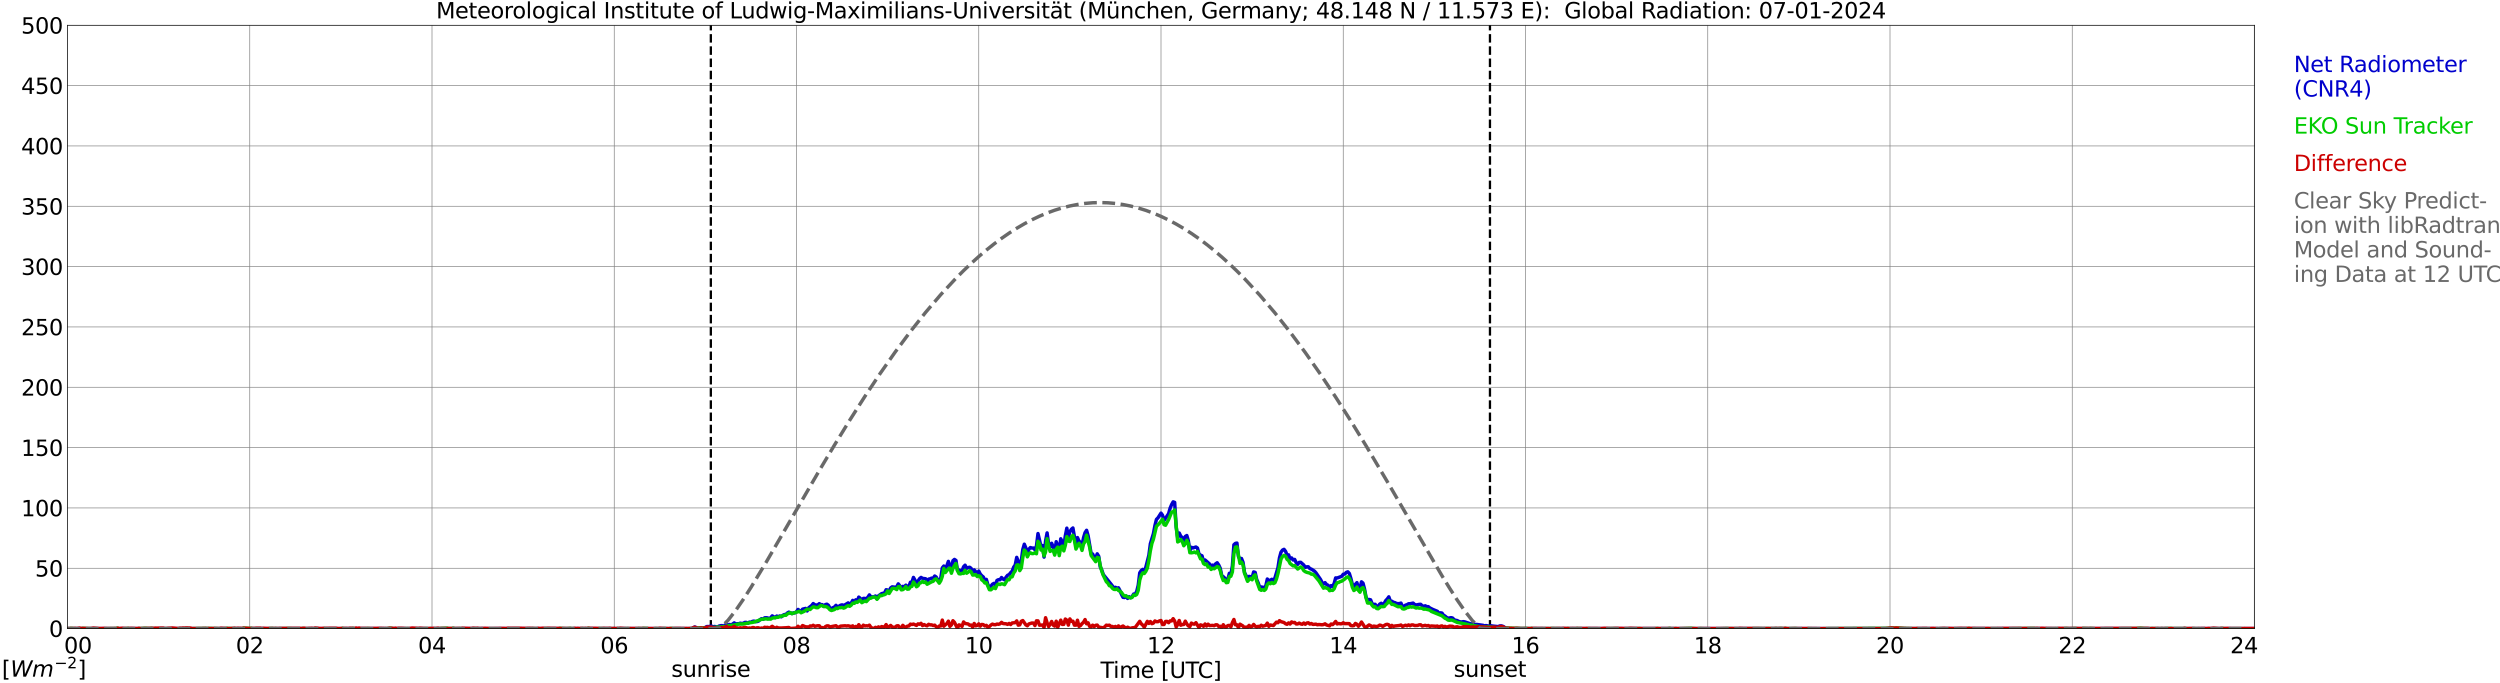 <?xml version="1.0" encoding="utf-8" standalone="no"?>
<!DOCTYPE svg PUBLIC "-//W3C//DTD SVG 1.1//EN"
  "http://www.w3.org/Graphics/SVG/1.1/DTD/svg11.dtd">
<svg xmlns:xlink="http://www.w3.org/1999/xlink" width="1085.4pt" height="296.64pt" viewBox="0 0 1085.4 296.64" xmlns="http://www.w3.org/2000/svg" version="1.1">
 <defs>
  <style type="text/css">*{stroke-linejoin: round; stroke-linecap: butt}</style>
 </defs>
 <g id="figure_1">
  <g id="patch_1">
   <path d="M 0 296.64 
L 1085.4 296.64 
L 1085.4 0 
L 0 0 
z
" style="fill: #ffffff"/>
  </g>
  <g id="axes_1">
   <g id="patch_2">
    <path d="M 29.306 272.909 
L 978.814 272.909 
L 978.814 10.976 
L 29.306 10.976 
z
" style="fill: #ffffff"/>
   </g>
   <g id="patch_3">
    <path d="M 978.814 272.909 
L 978.814 272.909 
L 978.814 10.976 
L 978.814 10.976 
z
" clip-path="url(#p2bc0e24a7a)" style="fill: #d3d3d3; opacity: 0.25; stroke: #d3d3d3; stroke-linejoin: miter"/>
   </g>
   <g id="matplotlib.axis_1">
    <g id="xtick_1">
     <g id="line2d_1">
      <path d="M 29.306 272.909 
L 29.306 10.976 
" clip-path="url(#p2bc0e24a7a)" style="fill: none; stroke: #808080; stroke-width: 0.3; stroke-linecap: square"/>
     </g>
     <g id="line2d_2"/>
     <g id="text_1">
      <!--    00 -->
      <g transform="translate(18.733 283.627) scale(0.095 -0.095)">
       <defs>
        <path id="DejaVuSans-20" transform="scale(0.016)"/>
        <path id="DejaVuSans-30" d="M 2034 4250 
Q 1547 4250 1301 3770 
Q 1056 3291 1056 2328 
Q 1056 1369 1301 889 
Q 1547 409 2034 409 
Q 2525 409 2770 889 
Q 3016 1369 3016 2328 
Q 3016 3291 2770 3770 
Q 2525 4250 2034 4250 
z
M 2034 4750 
Q 2819 4750 3233 4129 
Q 3647 3509 3647 2328 
Q 3647 1150 3233 529 
Q 2819 -91 2034 -91 
Q 1250 -91 836 529 
Q 422 1150 422 2328 
Q 422 3509 836 4129 
Q 1250 4750 2034 4750 
z
" transform="scale(0.016)"/>
       </defs>
       <use xlink:href="#DejaVuSans-20"/>
       <use xlink:href="#DejaVuSans-20" transform="translate(31.787 0)"/>
       <use xlink:href="#DejaVuSans-20" transform="translate(63.574 0)"/>
       <use xlink:href="#DejaVuSans-30" transform="translate(95.361 0)"/>
       <use xlink:href="#DejaVuSans-30" transform="translate(158.984 0)"/>
      </g>
     </g>
    </g>
    <g id="xtick_2">
     <g id="line2d_3">
      <path d="M 108.431 272.909 
L 108.431 10.976 
" clip-path="url(#p2bc0e24a7a)" style="fill: none; stroke: #808080; stroke-width: 0.3; stroke-linecap: square"/>
     </g>
     <g id="line2d_4"/>
     <g id="text_2">
      <!-- 02 -->
      <g transform="translate(102.387 283.627) scale(0.095 -0.095)">
       <defs>
        <path id="DejaVuSans-32" d="M 1228 531 
L 3431 531 
L 3431 0 
L 469 0 
L 469 531 
Q 828 903 1448 1529 
Q 2069 2156 2228 2338 
Q 2531 2678 2651 2914 
Q 2772 3150 2772 3378 
Q 2772 3750 2511 3984 
Q 2250 4219 1831 4219 
Q 1534 4219 1204 4116 
Q 875 4013 500 3803 
L 500 4441 
Q 881 4594 1212 4672 
Q 1544 4750 1819 4750 
Q 2544 4750 2975 4387 
Q 3406 4025 3406 3419 
Q 3406 3131 3298 2873 
Q 3191 2616 2906 2266 
Q 2828 2175 2409 1742 
Q 1991 1309 1228 531 
z
" transform="scale(0.016)"/>
       </defs>
       <use xlink:href="#DejaVuSans-30"/>
       <use xlink:href="#DejaVuSans-32" transform="translate(63.623 0)"/>
      </g>
     </g>
    </g>
    <g id="xtick_3">
     <g id="line2d_5">
      <path d="M 187.557 272.909 
L 187.557 10.976 
" clip-path="url(#p2bc0e24a7a)" style="fill: none; stroke: #808080; stroke-width: 0.3; stroke-linecap: square"/>
     </g>
     <g id="line2d_6"/>
     <g id="text_3">
      <!-- 04 -->
      <g transform="translate(181.513 283.627) scale(0.095 -0.095)">
       <defs>
        <path id="DejaVuSans-34" d="M 2419 4116 
L 825 1625 
L 2419 1625 
L 2419 4116 
z
M 2253 4666 
L 3047 4666 
L 3047 1625 
L 3713 1625 
L 3713 1100 
L 3047 1100 
L 3047 0 
L 2419 0 
L 2419 1100 
L 313 1100 
L 313 1709 
L 2253 4666 
z
" transform="scale(0.016)"/>
       </defs>
       <use xlink:href="#DejaVuSans-30"/>
       <use xlink:href="#DejaVuSans-34" transform="translate(63.623 0)"/>
      </g>
     </g>
    </g>
    <g id="xtick_4">
     <g id="line2d_7">
      <path d="M 266.683 272.909 
L 266.683 10.976 
" clip-path="url(#p2bc0e24a7a)" style="fill: none; stroke: #808080; stroke-width: 0.3; stroke-linecap: square"/>
     </g>
     <g id="line2d_8"/>
     <g id="text_4">
      <!-- 06 -->
      <g transform="translate(260.638 283.627) scale(0.095 -0.095)">
       <defs>
        <path id="DejaVuSans-36" d="M 2113 2584 
Q 1688 2584 1439 2293 
Q 1191 2003 1191 1497 
Q 1191 994 1439 701 
Q 1688 409 2113 409 
Q 2538 409 2786 701 
Q 3034 994 3034 1497 
Q 3034 2003 2786 2293 
Q 2538 2584 2113 2584 
z
M 3366 4563 
L 3366 3988 
Q 3128 4100 2886 4159 
Q 2644 4219 2406 4219 
Q 1781 4219 1451 3797 
Q 1122 3375 1075 2522 
Q 1259 2794 1537 2939 
Q 1816 3084 2150 3084 
Q 2853 3084 3261 2657 
Q 3669 2231 3669 1497 
Q 3669 778 3244 343 
Q 2819 -91 2113 -91 
Q 1303 -91 875 529 
Q 447 1150 447 2328 
Q 447 3434 972 4092 
Q 1497 4750 2381 4750 
Q 2619 4750 2861 4703 
Q 3103 4656 3366 4563 
z
" transform="scale(0.016)"/>
       </defs>
       <use xlink:href="#DejaVuSans-30"/>
       <use xlink:href="#DejaVuSans-36" transform="translate(63.623 0)"/>
      </g>
     </g>
    </g>
    <g id="xtick_5">
     <g id="line2d_9">
      <path d="M 345.808 272.909 
L 345.808 10.976 
" clip-path="url(#p2bc0e24a7a)" style="fill: none; stroke: #808080; stroke-width: 0.3; stroke-linecap: square"/>
     </g>
     <g id="line2d_10"/>
     <g id="text_5">
      <!-- 08 -->
      <g transform="translate(339.764 283.627) scale(0.095 -0.095)">
       <defs>
        <path id="DejaVuSans-38" d="M 2034 2216 
Q 1584 2216 1326 1975 
Q 1069 1734 1069 1313 
Q 1069 891 1326 650 
Q 1584 409 2034 409 
Q 2484 409 2743 651 
Q 3003 894 3003 1313 
Q 3003 1734 2745 1975 
Q 2488 2216 2034 2216 
z
M 1403 2484 
Q 997 2584 770 2862 
Q 544 3141 544 3541 
Q 544 4100 942 4425 
Q 1341 4750 2034 4750 
Q 2731 4750 3128 4425 
Q 3525 4100 3525 3541 
Q 3525 3141 3298 2862 
Q 3072 2584 2669 2484 
Q 3125 2378 3379 2068 
Q 3634 1759 3634 1313 
Q 3634 634 3220 271 
Q 2806 -91 2034 -91 
Q 1263 -91 848 271 
Q 434 634 434 1313 
Q 434 1759 690 2068 
Q 947 2378 1403 2484 
z
M 1172 3481 
Q 1172 3119 1398 2916 
Q 1625 2713 2034 2713 
Q 2441 2713 2670 2916 
Q 2900 3119 2900 3481 
Q 2900 3844 2670 4047 
Q 2441 4250 2034 4250 
Q 1625 4250 1398 4047 
Q 1172 3844 1172 3481 
z
" transform="scale(0.016)"/>
       </defs>
       <use xlink:href="#DejaVuSans-30"/>
       <use xlink:href="#DejaVuSans-38" transform="translate(63.623 0)"/>
      </g>
     </g>
    </g>
    <g id="xtick_6">
     <g id="line2d_11">
      <path d="M 424.934 272.909 
L 424.934 10.976 
" clip-path="url(#p2bc0e24a7a)" style="fill: none; stroke: #808080; stroke-width: 0.3; stroke-linecap: square"/>
     </g>
     <g id="line2d_12"/>
     <g id="text_6">
      <!-- 10 -->
      <g transform="translate(418.89 283.627) scale(0.095 -0.095)">
       <defs>
        <path id="DejaVuSans-31" d="M 794 531 
L 1825 531 
L 1825 4091 
L 703 3866 
L 703 4441 
L 1819 4666 
L 2450 4666 
L 2450 531 
L 3481 531 
L 3481 0 
L 794 0 
L 794 531 
z
" transform="scale(0.016)"/>
       </defs>
       <use xlink:href="#DejaVuSans-31"/>
       <use xlink:href="#DejaVuSans-30" transform="translate(63.623 0)"/>
      </g>
     </g>
    </g>
    <g id="xtick_7">
     <g id="line2d_13">
      <path d="M 504.06 272.909 
L 504.06 10.976 
" clip-path="url(#p2bc0e24a7a)" style="fill: none; stroke: #808080; stroke-width: 0.3; stroke-linecap: square"/>
     </g>
     <g id="line2d_14"/>
     <g id="text_7">
      <!-- 12 -->
      <g transform="translate(498.015 283.627) scale(0.095 -0.095)">
       <use xlink:href="#DejaVuSans-31"/>
       <use xlink:href="#DejaVuSans-32" transform="translate(63.623 0)"/>
      </g>
     </g>
    </g>
    <g id="xtick_8">
     <g id="line2d_15">
      <path d="M 583.185 272.909 
L 583.185 10.976 
" clip-path="url(#p2bc0e24a7a)" style="fill: none; stroke: #808080; stroke-width: 0.3; stroke-linecap: square"/>
     </g>
     <g id="line2d_16"/>
     <g id="text_8">
      <!-- 14 -->
      <g transform="translate(577.141 283.627) scale(0.095 -0.095)">
       <use xlink:href="#DejaVuSans-31"/>
       <use xlink:href="#DejaVuSans-34" transform="translate(63.623 0)"/>
      </g>
     </g>
    </g>
    <g id="xtick_9">
     <g id="line2d_17">
      <path d="M 662.311 272.909 
L 662.311 10.976 
" clip-path="url(#p2bc0e24a7a)" style="fill: none; stroke: #808080; stroke-width: 0.3; stroke-linecap: square"/>
     </g>
     <g id="line2d_18"/>
     <g id="text_9">
      <!-- 16 -->
      <g transform="translate(656.267 283.627) scale(0.095 -0.095)">
       <use xlink:href="#DejaVuSans-31"/>
       <use xlink:href="#DejaVuSans-36" transform="translate(63.623 0)"/>
      </g>
     </g>
    </g>
    <g id="xtick_10">
     <g id="line2d_19">
      <path d="M 741.437 272.909 
L 741.437 10.976 
" clip-path="url(#p2bc0e24a7a)" style="fill: none; stroke: #808080; stroke-width: 0.3; stroke-linecap: square"/>
     </g>
     <g id="line2d_20"/>
     <g id="text_10">
      <!-- 18 -->
      <g transform="translate(735.392 283.627) scale(0.095 -0.095)">
       <use xlink:href="#DejaVuSans-31"/>
       <use xlink:href="#DejaVuSans-38" transform="translate(63.623 0)"/>
      </g>
     </g>
    </g>
    <g id="xtick_11">
     <g id="line2d_21">
      <path d="M 820.562 272.909 
L 820.562 10.976 
" clip-path="url(#p2bc0e24a7a)" style="fill: none; stroke: #808080; stroke-width: 0.3; stroke-linecap: square"/>
     </g>
     <g id="line2d_22"/>
     <g id="text_11">
      <!-- 20 -->
      <g transform="translate(814.518 283.627) scale(0.095 -0.095)">
       <use xlink:href="#DejaVuSans-32"/>
       <use xlink:href="#DejaVuSans-30" transform="translate(63.623 0)"/>
      </g>
     </g>
    </g>
    <g id="xtick_12">
     <g id="line2d_23">
      <path d="M 899.688 272.909 
L 899.688 10.976 
" clip-path="url(#p2bc0e24a7a)" style="fill: none; stroke: #808080; stroke-width: 0.3; stroke-linecap: square"/>
     </g>
     <g id="line2d_24"/>
     <g id="text_12">
      <!-- 22 -->
      <g transform="translate(893.644 283.627) scale(0.095 -0.095)">
       <use xlink:href="#DejaVuSans-32"/>
       <use xlink:href="#DejaVuSans-32" transform="translate(63.623 0)"/>
      </g>
     </g>
    </g>
    <g id="xtick_13">
     <g id="line2d_25">
      <path d="M 978.814 272.909 
L 978.814 10.976 
" clip-path="url(#p2bc0e24a7a)" style="fill: none; stroke: #808080; stroke-width: 0.3; stroke-linecap: square"/>
     </g>
     <g id="line2d_26"/>
     <g id="text_13">
      <!-- 24    -->
      <g transform="translate(968.241 283.627) scale(0.095 -0.095)">
       <use xlink:href="#DejaVuSans-32"/>
       <use xlink:href="#DejaVuSans-34" transform="translate(63.623 0)"/>
       <use xlink:href="#DejaVuSans-20" transform="translate(127.246 0)"/>
       <use xlink:href="#DejaVuSans-20" transform="translate(159.033 0)"/>
       <use xlink:href="#DejaVuSans-20" transform="translate(190.82 0)"/>
      </g>
     </g>
    </g>
    <g id="text_14">
     <!-- Time [UTC] -->
     <g transform="translate(477.806 294.322) scale(0.095 -0.095)">
      <defs>
       <path id="DejaVuSans-54" d="M -19 4666 
L 3928 4666 
L 3928 4134 
L 2272 4134 
L 2272 0 
L 1638 0 
L 1638 4134 
L -19 4134 
L -19 4666 
z
" transform="scale(0.016)"/>
       <path id="DejaVuSans-69" d="M 603 3500 
L 1178 3500 
L 1178 0 
L 603 0 
L 603 3500 
z
M 603 4863 
L 1178 4863 
L 1178 4134 
L 603 4134 
L 603 4863 
z
" transform="scale(0.016)"/>
       <path id="DejaVuSans-6d" d="M 3328 2828 
Q 3544 3216 3844 3400 
Q 4144 3584 4550 3584 
Q 5097 3584 5394 3201 
Q 5691 2819 5691 2113 
L 5691 0 
L 5113 0 
L 5113 2094 
Q 5113 2597 4934 2840 
Q 4756 3084 4391 3084 
Q 3944 3084 3684 2787 
Q 3425 2491 3425 1978 
L 3425 0 
L 2847 0 
L 2847 2094 
Q 2847 2600 2669 2842 
Q 2491 3084 2119 3084 
Q 1678 3084 1418 2786 
Q 1159 2488 1159 1978 
L 1159 0 
L 581 0 
L 581 3500 
L 1159 3500 
L 1159 2956 
Q 1356 3278 1631 3431 
Q 1906 3584 2284 3584 
Q 2666 3584 2933 3390 
Q 3200 3197 3328 2828 
z
" transform="scale(0.016)"/>
       <path id="DejaVuSans-65" d="M 3597 1894 
L 3597 1613 
L 953 1613 
Q 991 1019 1311 708 
Q 1631 397 2203 397 
Q 2534 397 2845 478 
Q 3156 559 3463 722 
L 3463 178 
Q 3153 47 2828 -22 
Q 2503 -91 2169 -91 
Q 1331 -91 842 396 
Q 353 884 353 1716 
Q 353 2575 817 3079 
Q 1281 3584 2069 3584 
Q 2775 3584 3186 3129 
Q 3597 2675 3597 1894 
z
M 3022 2063 
Q 3016 2534 2758 2815 
Q 2500 3097 2075 3097 
Q 1594 3097 1305 2825 
Q 1016 2553 972 2059 
L 3022 2063 
z
" transform="scale(0.016)"/>
       <path id="DejaVuSans-5b" d="M 550 4863 
L 1875 4863 
L 1875 4416 
L 1125 4416 
L 1125 -397 
L 1875 -397 
L 1875 -844 
L 550 -844 
L 550 4863 
z
" transform="scale(0.016)"/>
       <path id="DejaVuSans-55" d="M 556 4666 
L 1191 4666 
L 1191 1831 
Q 1191 1081 1462 751 
Q 1734 422 2344 422 
Q 2950 422 3222 751 
Q 3494 1081 3494 1831 
L 3494 4666 
L 4128 4666 
L 4128 1753 
Q 4128 841 3676 375 
Q 3225 -91 2344 -91 
Q 1459 -91 1007 375 
Q 556 841 556 1753 
L 556 4666 
z
" transform="scale(0.016)"/>
       <path id="DejaVuSans-43" d="M 4122 4306 
L 4122 3641 
Q 3803 3938 3442 4084 
Q 3081 4231 2675 4231 
Q 1875 4231 1450 3742 
Q 1025 3253 1025 2328 
Q 1025 1406 1450 917 
Q 1875 428 2675 428 
Q 3081 428 3442 575 
Q 3803 722 4122 1019 
L 4122 359 
Q 3791 134 3420 21 
Q 3050 -91 2638 -91 
Q 1578 -91 968 557 
Q 359 1206 359 2328 
Q 359 3453 968 4101 
Q 1578 4750 2638 4750 
Q 3056 4750 3426 4639 
Q 3797 4528 4122 4306 
z
" transform="scale(0.016)"/>
       <path id="DejaVuSans-5d" d="M 1947 4863 
L 1947 -844 
L 622 -844 
L 622 -397 
L 1369 -397 
L 1369 4416 
L 622 4416 
L 622 4863 
L 1947 4863 
z
" transform="scale(0.016)"/>
      </defs>
      <use xlink:href="#DejaVuSans-54"/>
      <use xlink:href="#DejaVuSans-69" transform="translate(57.959 0)"/>
      <use xlink:href="#DejaVuSans-6d" transform="translate(85.742 0)"/>
      <use xlink:href="#DejaVuSans-65" transform="translate(183.154 0)"/>
      <use xlink:href="#DejaVuSans-20" transform="translate(244.678 0)"/>
      <use xlink:href="#DejaVuSans-5b" transform="translate(276.465 0)"/>
      <use xlink:href="#DejaVuSans-55" transform="translate(315.479 0)"/>
      <use xlink:href="#DejaVuSans-54" transform="translate(388.672 0)"/>
      <use xlink:href="#DejaVuSans-43" transform="translate(443.881 0)"/>
      <use xlink:href="#DejaVuSans-5d" transform="translate(513.705 0)"/>
     </g>
    </g>
   </g>
   <g id="matplotlib.axis_2">
    <g id="ytick_1">
     <g id="line2d_27">
      <path d="M 29.306 272.909 
L 978.814 272.909 
" clip-path="url(#p2bc0e24a7a)" style="fill: none; stroke: #808080; stroke-width: 0.3; stroke-linecap: square"/>
     </g>
     <g id="line2d_28"/>
     <g id="text_15">
      <!-- 0 -->
      <g transform="translate(21.261 276.518) scale(0.095 -0.095)">
       <use xlink:href="#DejaVuSans-30"/>
      </g>
     </g>
    </g>
    <g id="ytick_2">
     <g id="line2d_29">
      <path d="M 29.306 246.715 
L 978.814 246.715 
" clip-path="url(#p2bc0e24a7a)" style="fill: none; stroke: #808080; stroke-width: 0.3; stroke-linecap: square"/>
     </g>
     <g id="line2d_30"/>
     <g id="text_16">
      <!-- 50 -->
      <g transform="translate(15.217 250.325) scale(0.095 -0.095)">
       <defs>
        <path id="DejaVuSans-35" d="M 691 4666 
L 3169 4666 
L 3169 4134 
L 1269 4134 
L 1269 2991 
Q 1406 3038 1543 3061 
Q 1681 3084 1819 3084 
Q 2600 3084 3056 2656 
Q 3513 2228 3513 1497 
Q 3513 744 3044 326 
Q 2575 -91 1722 -91 
Q 1428 -91 1123 -41 
Q 819 9 494 109 
L 494 744 
Q 775 591 1075 516 
Q 1375 441 1709 441 
Q 2250 441 2565 725 
Q 2881 1009 2881 1497 
Q 2881 1984 2565 2268 
Q 2250 2553 1709 2553 
Q 1456 2553 1204 2497 
Q 953 2441 691 2322 
L 691 4666 
z
" transform="scale(0.016)"/>
       </defs>
       <use xlink:href="#DejaVuSans-35"/>
       <use xlink:href="#DejaVuSans-30" transform="translate(63.623 0)"/>
      </g>
     </g>
    </g>
    <g id="ytick_3">
     <g id="line2d_31">
      <path d="M 29.306 220.522 
L 978.814 220.522 
" clip-path="url(#p2bc0e24a7a)" style="fill: none; stroke: #808080; stroke-width: 0.3; stroke-linecap: square"/>
     </g>
     <g id="line2d_32"/>
     <g id="text_17">
      <!-- 100 -->
      <g transform="translate(9.173 224.131) scale(0.095 -0.095)">
       <use xlink:href="#DejaVuSans-31"/>
       <use xlink:href="#DejaVuSans-30" transform="translate(63.623 0)"/>
       <use xlink:href="#DejaVuSans-30" transform="translate(127.246 0)"/>
      </g>
     </g>
    </g>
    <g id="ytick_4">
     <g id="line2d_33">
      <path d="M 29.306 194.329 
L 978.814 194.329 
" clip-path="url(#p2bc0e24a7a)" style="fill: none; stroke: #808080; stroke-width: 0.3; stroke-linecap: square"/>
     </g>
     <g id="line2d_34"/>
     <g id="text_18">
      <!-- 150 -->
      <g transform="translate(9.173 197.938) scale(0.095 -0.095)">
       <use xlink:href="#DejaVuSans-31"/>
       <use xlink:href="#DejaVuSans-35" transform="translate(63.623 0)"/>
       <use xlink:href="#DejaVuSans-30" transform="translate(127.246 0)"/>
      </g>
     </g>
    </g>
    <g id="ytick_5">
     <g id="line2d_35">
      <path d="M 29.306 168.136 
L 978.814 168.136 
" clip-path="url(#p2bc0e24a7a)" style="fill: none; stroke: #808080; stroke-width: 0.3; stroke-linecap: square"/>
     </g>
     <g id="line2d_36"/>
     <g id="text_19">
      <!-- 200 -->
      <g transform="translate(9.173 171.745) scale(0.095 -0.095)">
       <use xlink:href="#DejaVuSans-32"/>
       <use xlink:href="#DejaVuSans-30" transform="translate(63.623 0)"/>
       <use xlink:href="#DejaVuSans-30" transform="translate(127.246 0)"/>
      </g>
     </g>
    </g>
    <g id="ytick_6">
     <g id="line2d_37">
      <path d="M 29.306 141.942 
L 978.814 141.942 
" clip-path="url(#p2bc0e24a7a)" style="fill: none; stroke: #808080; stroke-width: 0.3; stroke-linecap: square"/>
     </g>
     <g id="line2d_38"/>
     <g id="text_20">
      <!-- 250 -->
      <g transform="translate(9.173 145.551) scale(0.095 -0.095)">
       <use xlink:href="#DejaVuSans-32"/>
       <use xlink:href="#DejaVuSans-35" transform="translate(63.623 0)"/>
       <use xlink:href="#DejaVuSans-30" transform="translate(127.246 0)"/>
      </g>
     </g>
    </g>
    <g id="ytick_7">
     <g id="line2d_39">
      <path d="M 29.306 115.749 
L 978.814 115.749 
" clip-path="url(#p2bc0e24a7a)" style="fill: none; stroke: #808080; stroke-width: 0.3; stroke-linecap: square"/>
     </g>
     <g id="line2d_40"/>
     <g id="text_21">
      <!-- 300 -->
      <g transform="translate(9.173 119.358) scale(0.095 -0.095)">
       <defs>
        <path id="DejaVuSans-33" d="M 2597 2516 
Q 3050 2419 3304 2112 
Q 3559 1806 3559 1356 
Q 3559 666 3084 287 
Q 2609 -91 1734 -91 
Q 1441 -91 1130 -33 
Q 819 25 488 141 
L 488 750 
Q 750 597 1062 519 
Q 1375 441 1716 441 
Q 2309 441 2620 675 
Q 2931 909 2931 1356 
Q 2931 1769 2642 2001 
Q 2353 2234 1838 2234 
L 1294 2234 
L 1294 2753 
L 1863 2753 
Q 2328 2753 2575 2939 
Q 2822 3125 2822 3475 
Q 2822 3834 2567 4026 
Q 2313 4219 1838 4219 
Q 1578 4219 1281 4162 
Q 984 4106 628 3988 
L 628 4550 
Q 988 4650 1302 4700 
Q 1616 4750 1894 4750 
Q 2613 4750 3031 4423 
Q 3450 4097 3450 3541 
Q 3450 3153 3228 2886 
Q 3006 2619 2597 2516 
z
" transform="scale(0.016)"/>
       </defs>
       <use xlink:href="#DejaVuSans-33"/>
       <use xlink:href="#DejaVuSans-30" transform="translate(63.623 0)"/>
       <use xlink:href="#DejaVuSans-30" transform="translate(127.246 0)"/>
      </g>
     </g>
    </g>
    <g id="ytick_8">
     <g id="line2d_41">
      <path d="M 29.306 89.556 
L 978.814 89.556 
" clip-path="url(#p2bc0e24a7a)" style="fill: none; stroke: #808080; stroke-width: 0.3; stroke-linecap: square"/>
     </g>
     <g id="line2d_42"/>
     <g id="text_22">
      <!-- 350 -->
      <g transform="translate(9.173 93.165) scale(0.095 -0.095)">
       <use xlink:href="#DejaVuSans-33"/>
       <use xlink:href="#DejaVuSans-35" transform="translate(63.623 0)"/>
       <use xlink:href="#DejaVuSans-30" transform="translate(127.246 0)"/>
      </g>
     </g>
    </g>
    <g id="ytick_9">
     <g id="line2d_43">
      <path d="M 29.306 63.362 
L 978.814 63.362 
" clip-path="url(#p2bc0e24a7a)" style="fill: none; stroke: #808080; stroke-width: 0.3; stroke-linecap: square"/>
     </g>
     <g id="line2d_44"/>
     <g id="text_23">
      <!-- 400 -->
      <g transform="translate(9.173 66.972) scale(0.095 -0.095)">
       <use xlink:href="#DejaVuSans-34"/>
       <use xlink:href="#DejaVuSans-30" transform="translate(63.623 0)"/>
       <use xlink:href="#DejaVuSans-30" transform="translate(127.246 0)"/>
      </g>
     </g>
    </g>
    <g id="ytick_10">
     <g id="line2d_45">
      <path d="M 29.306 37.169 
L 978.814 37.169 
" clip-path="url(#p2bc0e24a7a)" style="fill: none; stroke: #808080; stroke-width: 0.3; stroke-linecap: square"/>
     </g>
     <g id="line2d_46"/>
     <g id="text_24">
      <!-- 450 -->
      <g transform="translate(9.173 40.778) scale(0.095 -0.095)">
       <use xlink:href="#DejaVuSans-34"/>
       <use xlink:href="#DejaVuSans-35" transform="translate(63.623 0)"/>
       <use xlink:href="#DejaVuSans-30" transform="translate(127.246 0)"/>
      </g>
     </g>
    </g>
    <g id="ytick_11">
     <g id="line2d_47">
      <path d="M 29.306 10.976 
L 978.814 10.976 
" clip-path="url(#p2bc0e24a7a)" style="fill: none; stroke: #808080; stroke-width: 0.3; stroke-linecap: square"/>
     </g>
     <g id="line2d_48"/>
     <g id="text_25">
      <!-- 500 -->
      <g transform="translate(9.173 14.585) scale(0.095 -0.095)">
       <use xlink:href="#DejaVuSans-35"/>
       <use xlink:href="#DejaVuSans-30" transform="translate(63.623 0)"/>
       <use xlink:href="#DejaVuSans-30" transform="translate(127.246 0)"/>
      </g>
     </g>
    </g>
   </g>
   <g id="line2d_49">
    <path d="M 308.619 272.909 
L 308.619 10.976 
" clip-path="url(#p2bc0e24a7a)" style="fill: none; stroke-dasharray: 3.7,1.6; stroke-dashoffset: 0; stroke: #000000"/>
   </g>
   <g id="line2d_50">
    <path d="M 646.882 272.909 
L 646.882 10.976 
" clip-path="url(#p2bc0e24a7a)" style="fill: none; stroke-dasharray: 3.7,1.6; stroke-dashoffset: 0; stroke: #000000"/>
   </g>
   <g id="line2d_51">
    <path d="M 29.306 272.909 
L 300.311 272.909 
L 301.63 272.212 
L 302.289 272.453 
L 302.949 272.909 
L 303.608 272.615 
L 304.267 272.909 
L 304.927 272.909 
L 305.586 272.741 
L 306.905 272.008 
L 307.564 272.05 
L 308.883 271.809 
L 309.543 272.212 
L 310.202 271.971 
L 311.521 272.291 
L 312.18 271.809 
L 312.839 271.646 
L 313.499 271.604 
L 314.158 271.929 
L 314.818 271.321 
L 315.477 271.201 
L 316.136 271.321 
L 316.796 271.117 
L 317.455 271.4 
L 318.774 270.431 
L 319.433 270.918 
L 320.093 270.792 
L 320.752 270.792 
L 321.411 270.551 
L 322.071 270.714 
L 322.73 270.593 
L 323.39 270.227 
L 324.049 270.227 
L 324.708 270.63 
L 325.368 270.106 
L 326.027 270.148 
L 326.686 269.781 
L 327.346 269.661 
L 328.005 269.902 
L 328.665 269.86 
L 329.324 269.661 
L 329.983 269.011 
L 330.643 268.608 
L 331.302 268.891 
L 331.961 268.241 
L 332.621 268.199 
L 333.28 268.283 
L 333.94 268.566 
L 334.599 268.199 
L 335.258 267.392 
L 336.577 268.163 
L 337.236 267.471 
L 337.896 267.717 
L 338.555 267.429 
L 339.215 267.796 
L 339.874 267.146 
L 340.533 266.821 
L 341.193 266.785 
L 341.852 266.135 
L 342.512 265.769 
L 343.83 266.376 
L 344.49 266.093 
L 345.149 266.093 
L 345.808 265.606 
L 346.468 264.595 
L 347.787 265.528 
L 348.446 264.475 
L 349.765 264.15 
L 350.424 265.245 
L 351.083 263.909 
L 352.402 262.892 
L 353.062 262.044 
L 353.721 262.568 
L 354.38 262.693 
L 355.04 262.61 
L 355.699 262.086 
L 356.359 262.489 
L 357.018 262.531 
L 357.677 263.259 
L 358.337 262.489 
L 358.996 262.327 
L 359.655 262.772 
L 360.315 264.029 
L 360.974 264.15 
L 362.293 263.542 
L 362.952 262.814 
L 363.612 263.584 
L 364.93 262.772 
L 365.59 262.61 
L 366.249 262.814 
L 366.909 262.568 
L 368.227 261.761 
L 368.887 262.164 
L 369.546 261.881 
L 370.206 260.666 
L 370.865 261.798 
L 371.524 260.42 
L 372.184 261.028 
L 372.843 259.246 
L 373.502 259.775 
L 374.162 261.069 
L 374.821 259.812 
L 375.481 259.812 
L 376.14 259.975 
L 376.799 259.288 
L 377.459 258.277 
L 378.118 259.168 
L 379.437 259.084 
L 380.096 258.759 
L 380.756 259.896 
L 381.415 258.681 
L 382.734 257.748 
L 384.053 257.423 
L 384.712 256.046 
L 385.371 256.166 
L 386.031 256.774 
L 386.69 255.239 
L 387.349 254.788 
L 388.668 254.951 
L 389.328 254.788 
L 389.987 253.494 
L 390.646 254.306 
L 391.306 255.721 
L 391.965 254.589 
L 392.624 254.752 
L 393.284 254.06 
L 393.943 254.752 
L 394.603 254.589 
L 395.262 252.803 
L 395.921 252.803 
L 396.581 250.697 
L 397.24 251.876 
L 397.899 253.374 
L 399.218 251.268 
L 399.878 250.697 
L 400.537 251.105 
L 401.856 251.268 
L 402.515 252.441 
L 403.175 251.43 
L 403.834 251.305 
L 404.493 250.98 
L 405.153 251.064 
L 405.812 250.089 
L 406.471 250.534 
L 407.131 251.876 
L 407.79 252.075 
L 408.45 250.98 
L 409.109 246.564 
L 409.768 245.757 
L 410.428 246.888 
L 411.087 245.636 
L 411.746 243.729 
L 413.065 247.297 
L 413.725 243.447 
L 414.384 242.881 
L 415.043 243.326 
L 415.703 247.7 
L 416.362 247.459 
L 417.022 247.779 
L 417.681 247.941 
L 418.34 246.082 
L 419 245.39 
L 419.659 246.768 
L 420.318 246.406 
L 420.978 246.281 
L 421.637 246.768 
L 422.297 249.036 
L 422.956 247.417 
L 424.275 248.958 
L 424.934 247.941 
L 425.593 249.241 
L 426.253 249.969 
L 426.912 250.498 
L 427.572 251.954 
L 428.231 251.551 
L 428.89 253.819 
L 429.55 255.113 
L 430.209 254.547 
L 430.869 253.657 
L 431.528 253.29 
L 432.187 253.861 
L 432.847 251.996 
L 433.506 251.671 
L 434.165 251.713 
L 434.825 250.739 
L 435.484 251.388 
L 436.144 251.75 
L 436.803 250.576 
L 437.462 249.764 
L 438.122 249.482 
L 438.781 248.633 
L 439.44 247.983 
L 440.1 246.244 
L 440.759 245.312 
L 441.419 241.99 
L 442.078 243.729 
L 442.737 246.118 
L 443.397 243.488 
L 444.056 238.585 
L 444.716 236.275 
L 445.375 237.894 
L 446.034 240.529 
L 446.694 238.465 
L 447.353 237.731 
L 448.012 237.935 
L 448.672 237.935 
L 449.331 238.664 
L 449.991 237.045 
L 450.65 231.654 
L 451.969 237.328 
L 452.628 236.841 
L 453.287 241.864 
L 453.947 234.897 
L 454.606 231.371 
L 455.266 236.233 
L 455.925 237.532 
L 456.584 235.871 
L 457.244 237.37 
L 457.903 239.921 
L 458.563 235.18 
L 459.222 236.961 
L 459.881 239.151 
L 460.541 233.923 
L 461.2 235.3 
L 461.859 237.328 
L 462.519 232.629 
L 463.178 229.307 
L 463.838 233.399 
L 464.497 230.884 
L 465.156 229.795 
L 465.816 229.224 
L 467.134 236.883 
L 467.794 233.399 
L 468.453 234.897 
L 469.113 235.505 
L 469.772 236.804 
L 470.431 233.441 
L 471.091 231.251 
L 471.75 230.24 
L 472.409 232.587 
L 473.728 240.366 
L 474.388 240.529 
L 475.047 241.99 
L 475.706 242.436 
L 476.366 240.45 
L 477.025 241.54 
L 477.685 246.118 
L 478.344 247.459 
L 479.003 249.445 
L 482.3 253.536 
L 483.619 255.275 
L 484.278 254.993 
L 484.938 255.359 
L 485.597 255.197 
L 486.256 256.454 
L 486.916 258.073 
L 487.575 259.33 
L 488.235 259.409 
L 488.894 258.801 
L 489.553 259.812 
L 490.213 259.084 
L 490.872 259.493 
L 491.532 259.042 
L 492.191 257.911 
L 492.85 258.031 
L 493.51 256.774 
L 494.169 254.102 
L 494.828 248.711 
L 495.488 247.7 
L 496.147 247.213 
L 496.807 248.387 
L 497.466 246.281 
L 498.785 241.094 
L 499.444 236.071 
L 500.763 231.696 
L 501.422 228.171 
L 502.082 225.499 
L 502.741 224.849 
L 504.06 222.785 
L 504.719 223.676 
L 505.379 225.986 
L 507.357 223.026 
L 508.016 220.637 
L 508.675 219.055 
L 509.335 217.882 
L 509.994 218.123 
L 510.654 228.862 
L 511.313 233.477 
L 511.972 231.413 
L 512.632 232.791 
L 513.291 233.399 
L 513.95 235.138 
L 514.61 232.912 
L 515.269 232.508 
L 515.929 234.777 
L 516.588 239.072 
L 517.247 237.611 
L 517.907 237.894 
L 519.226 237.49 
L 519.885 237.935 
L 520.544 240.487 
L 521.204 241.016 
L 521.863 241.299 
L 522.522 243.688 
L 523.182 243.122 
L 525.16 244.866 
L 525.819 245.835 
L 526.479 245.348 
L 527.138 245.673 
L 527.797 244.782 
L 528.457 244.337 
L 529.116 245.312 
L 529.776 246.726 
L 530.435 249.927 
L 531.094 250.372 
L 531.754 251.022 
L 532.413 252.321 
L 533.073 251.551 
L 533.732 248.916 
L 534.391 249.445 
L 535.051 245.715 
L 535.71 236.516 
L 536.369 235.908 
L 537.029 235.788 
L 537.688 241.665 
L 538.348 242.676 
L 539.007 242.472 
L 539.666 244.133 
L 540.326 248.633 
L 540.985 249.89 
L 541.644 251.834 
L 542.304 250.252 
L 542.963 250.372 
L 543.623 250.781 
L 544.282 248.308 
L 544.941 248.512 
L 545.601 251.587 
L 546.26 253.091 
L 546.919 255.076 
L 547.579 254.83 
L 548.898 255.113 
L 549.557 254.385 
L 550.216 251.388 
L 550.876 252.117 
L 551.535 251.876 
L 552.195 251.509 
L 552.854 252.038 
L 553.513 250.98 
L 554.832 246.485 
L 555.491 242.231 
L 556.151 239.759 
L 556.81 238.826 
L 557.47 238.501 
L 558.129 239.355 
L 558.788 240.974 
L 559.448 240.895 
L 560.107 242.676 
L 560.766 242.231 
L 561.426 243.122 
L 562.085 242.881 
L 562.745 244.259 
L 563.404 245.029 
L 564.063 244.175 
L 564.723 244.133 
L 566.042 245.312 
L 566.701 246.323 
L 567.36 246.082 
L 568.02 246.082 
L 568.679 246.852 
L 569.338 247.093 
L 570.657 247.941 
L 571.317 248.675 
L 573.295 251.551 
L 573.954 252.803 
L 574.613 253.615 
L 575.273 252.965 
L 575.932 253.777 
L 576.592 254.102 
L 577.251 255.275 
L 577.91 254.264 
L 578.57 254.589 
L 579.229 253.332 
L 579.889 250.901 
L 580.548 250.943 
L 582.526 250.21 
L 583.185 249.319 
L 583.845 249.241 
L 584.504 248.512 
L 585.164 248.266 
L 585.823 248.958 
L 586.482 251.105 
L 587.142 253.735 
L 587.801 255.076 
L 588.46 253.699 
L 589.12 252.965 
L 589.779 255.317 
L 590.439 255.359 
L 591.098 252.604 
L 591.757 253.17 
L 592.417 255.684 
L 593.076 259.246 
L 593.736 260.708 
L 594.395 260.263 
L 595.054 260.42 
L 595.714 262.086 
L 596.373 262.405 
L 597.032 262.369 
L 597.692 263.301 
L 598.351 263.217 
L 599.011 262.285 
L 599.67 261.923 
L 600.329 262.447 
L 600.989 261.923 
L 601.648 260.745 
L 602.307 260.058 
L 602.967 259.126 
L 603.626 260.991 
L 604.286 261.028 
L 604.945 261.478 
L 605.604 261.635 
L 606.264 261.96 
L 606.923 262.086 
L 607.582 262.044 
L 608.242 261.84 
L 608.901 263.338 
L 609.561 263.217 
L 610.22 262.73 
L 610.879 262.531 
L 611.539 262.122 
L 612.198 262.122 
L 613.517 261.84 
L 614.176 262.447 
L 614.836 262.651 
L 616.154 262.405 
L 616.814 262.369 
L 617.473 263.013 
L 618.133 263.217 
L 618.792 263.013 
L 619.451 263.38 
L 620.111 263.38 
L 620.77 263.945 
L 622.089 264.595 
L 624.067 265.407 
L 624.726 266.256 
L 625.386 266.051 
L 626.045 266.177 
L 626.705 267.11 
L 627.364 267.471 
L 628.023 268.037 
L 628.683 268.404 
L 630.001 268.163 
L 630.661 268.325 
L 631.32 269.053 
L 631.98 269.294 
L 632.639 269.415 
L 633.298 269.781 
L 633.958 269.986 
L 634.617 270.022 
L 635.276 269.902 
L 635.936 269.986 
L 638.573 270.876 
L 639.233 270.834 
L 640.552 271.117 
L 641.211 271.117 
L 643.189 271.4 
L 643.848 271.484 
L 644.508 271.725 
L 645.167 271.604 
L 646.486 271.845 
L 647.145 271.683 
L 648.464 271.845 
L 650.442 272.05 
L 651.102 271.767 
L 651.761 271.725 
L 652.42 271.887 
L 653.08 272.254 
L 653.739 272.909 
L 978.154 272.909 
L 978.154 272.909 
" clip-path="url(#p2bc0e24a7a)" style="fill: none; stroke: #0000cc; stroke-width: 1.5; stroke-linecap: square"/>
   </g>
   <g id="line2d_52">
    <path d="M 28.646 272.979 
L 29.306 272.896 
L 29.965 272.97 
L 30.625 272.835 
L 31.943 272.884 
L 32.603 273.027 
L 33.262 272.933 
L 34.581 273.142 
L 35.9 272.803 
L 37.878 272.925 
L 39.197 272.9 
L 40.515 273.143 
L 42.493 272.996 
L 43.153 272.922 
L 45.131 273.01 
L 46.45 272.945 
L 50.406 272.882 
L 51.065 272.734 
L 51.725 272.958 
L 53.043 273.058 
L 55.681 272.829 
L 56.34 273.04 
L 61.615 272.88 
L 62.934 272.778 
L 64.912 272.945 
L 65.572 272.794 
L 66.89 273.013 
L 67.55 272.858 
L 68.209 272.998 
L 70.187 272.975 
L 70.847 273.153 
L 71.506 272.948 
L 72.166 272.903 
L 72.825 273.047 
L 74.144 273.116 
L 74.803 273.17 
L 77.441 272.926 
L 78.1 273.106 
L 78.759 273.077 
L 79.419 273.176 
L 80.078 273.125 
L 80.737 273.207 
L 82.056 273.17 
L 82.716 273.139 
L 83.375 272.929 
L 87.991 272.865 
L 89.309 272.835 
L 89.969 272.943 
L 90.628 272.83 
L 95.244 272.939 
L 95.903 273.086 
L 98.541 272.824 
L 104.475 273.03 
L 105.135 272.996 
L 105.794 272.716 
L 108.431 272.846 
L 109.091 272.777 
L 109.75 273.007 
L 110.41 272.979 
L 111.069 273.067 
L 112.388 273.092 
L 113.047 273.098 
L 113.707 272.962 
L 114.366 273.044 
L 117.663 272.871 
L 118.322 272.857 
L 118.982 272.984 
L 119.641 272.88 
L 120.3 272.968 
L 121.619 272.939 
L 125.575 272.872 
L 128.213 273.078 
L 128.872 272.978 
L 130.191 273.033 
L 131.51 272.829 
L 132.169 273.095 
L 132.829 272.927 
L 134.147 273.003 
L 135.466 273.055 
L 136.125 272.941 
L 136.785 273.169 
L 138.104 273.06 
L 138.763 272.961 
L 140.082 272.965 
L 140.741 272.856 
L 142.06 273.131 
L 142.719 273.021 
L 145.357 273.046 
L 146.016 273.046 
L 146.676 272.934 
L 147.994 273.054 
L 148.654 272.779 
L 149.313 273.026 
L 151.291 272.961 
L 151.951 273.073 
L 153.269 272.82 
L 154.588 273.163 
L 155.247 273.008 
L 155.907 273.141 
L 156.566 272.998 
L 157.885 273.007 
L 159.863 272.869 
L 161.841 273.078 
L 162.501 273.035 
L 163.16 273.122 
L 163.819 273.014 
L 164.479 273.129 
L 165.798 272.984 
L 167.776 272.944 
L 169.754 272.774 
L 171.073 272.987 
L 171.732 273.084 
L 172.391 272.936 
L 173.051 273.068 
L 175.029 273.031 
L 176.348 272.907 
L 177.666 272.942 
L 178.985 273.15 
L 181.623 272.992 
L 182.282 273.095 
L 184.92 272.888 
L 186.238 272.952 
L 186.898 272.881 
L 188.216 273.025 
L 188.876 272.944 
L 190.195 273.091 
L 191.513 272.859 
L 194.151 272.744 
L 194.81 272.929 
L 196.129 272.903 
L 196.788 272.734 
L 197.448 272.98 
L 200.085 272.895 
L 200.745 273.074 
L 204.701 272.96 
L 205.36 273.105 
L 206.679 273.015 
L 207.339 273.076 
L 207.998 272.955 
L 210.635 273.024 
L 213.273 272.925 
L 217.229 272.993 
L 219.867 272.975 
L 220.526 273.075 
L 221.845 273.037 
L 223.823 273.066 
L 225.801 273.053 
L 228.439 272.995 
L 229.757 273.041 
L 230.417 273.024 
L 231.076 272.895 
L 232.395 272.952 
L 233.054 272.914 
L 233.714 273.051 
L 234.373 272.945 
L 235.692 273.069 
L 237.011 272.872 
L 237.67 273.053 
L 242.286 273.053 
L 242.945 272.805 
L 245.583 272.963 
L 246.901 272.879 
L 247.561 272.817 
L 248.22 272.939 
L 248.88 272.906 
L 249.539 273.047 
L 250.198 272.967 
L 250.858 273.027 
L 251.517 272.953 
L 252.176 273.008 
L 252.836 272.883 
L 254.155 273.017 
L 254.814 272.954 
L 255.473 272.76 
L 256.133 273.025 
L 257.451 273.008 
L 258.77 273.021 
L 260.089 272.878 
L 262.726 272.972 
L 264.045 272.995 
L 264.705 273.06 
L 266.023 272.913 
L 266.683 273.027 
L 268.002 272.889 
L 269.32 273.086 
L 271.958 272.901 
L 273.936 272.955 
L 276.573 273.024 
L 277.233 272.884 
L 278.552 272.97 
L 279.211 272.826 
L 280.53 272.842 
L 281.189 272.862 
L 281.849 272.998 
L 282.508 272.964 
L 283.167 273.094 
L 284.486 272.894 
L 287.124 272.99 
L 288.442 272.881 
L 290.42 272.981 
L 291.08 272.84 
L 292.399 272.897 
L 293.058 273.001 
L 295.036 272.987 
L 298.992 272.944 
L 299.652 273.009 
L 300.311 272.902 
L 300.971 273.001 
L 301.63 272.804 
L 302.949 272.75 
L 303.608 272.575 
L 304.267 272.546 
L 304.927 272.658 
L 305.586 272.555 
L 306.905 272.648 
L 307.564 272.698 
L 308.883 272.492 
L 314.818 272.022 
L 315.477 272.084 
L 316.136 271.678 
L 318.774 271.369 
L 320.752 270.926 
L 322.73 270.915 
L 324.049 270.622 
L 326.686 270.214 
L 327.346 270.076 
L 330.643 268.882 
L 332.621 268.666 
L 333.28 268.829 
L 333.94 268.709 
L 334.599 268.819 
L 335.258 268.377 
L 337.236 268.035 
L 337.896 267.996 
L 338.555 267.66 
L 339.874 267.411 
L 340.533 267.106 
L 341.193 267.142 
L 341.852 266.536 
L 343.171 265.999 
L 343.83 266.448 
L 345.149 265.952 
L 346.468 265.61 
L 347.127 265.365 
L 347.787 266.045 
L 349.105 265.436 
L 350.424 264.494 
L 351.743 264.612 
L 352.402 263.946 
L 353.062 263.476 
L 353.721 263.557 
L 354.38 263.824 
L 355.04 263.845 
L 356.359 262.83 
L 357.018 262.996 
L 357.677 263.372 
L 358.337 263.323 
L 358.996 263.511 
L 359.655 263.953 
L 360.315 264.744 
L 360.974 265.059 
L 362.293 264.641 
L 362.952 264.063 
L 363.612 264.222 
L 364.271 263.805 
L 364.93 263.839 
L 365.59 263.717 
L 366.249 264.027 
L 366.909 263.784 
L 367.568 263.227 
L 368.227 262.976 
L 368.887 263.227 
L 369.546 262.745 
L 370.206 261.858 
L 370.865 261.937 
L 371.524 261.353 
L 372.184 261.533 
L 373.502 260.494 
L 374.162 261.652 
L 375.481 260.94 
L 376.14 261.195 
L 377.459 259.767 
L 378.118 259.703 
L 378.777 259.315 
L 379.437 259.178 
L 380.096 259.307 
L 380.756 260.191 
L 381.415 259.421 
L 382.074 258.439 
L 382.734 258.62 
L 383.393 258.32 
L 384.053 258.156 
L 384.712 257.784 
L 385.371 256.55 
L 386.031 257.656 
L 387.349 255.496 
L 388.009 255.427 
L 388.668 255.571 
L 389.328 255.981 
L 389.987 254.721 
L 390.646 254.632 
L 391.306 256.091 
L 391.965 256 
L 392.624 255.521 
L 393.284 254.669 
L 393.943 255.803 
L 394.603 255.725 
L 395.262 254.739 
L 395.921 254.572 
L 396.581 252.667 
L 397.24 253.541 
L 397.899 254.749 
L 398.559 254.321 
L 399.218 253.155 
L 399.878 252.986 
L 400.537 252.404 
L 401.196 252.887 
L 401.856 252.656 
L 402.515 253.658 
L 404.493 252.592 
L 405.153 252.39 
L 405.812 251.576 
L 406.471 251.325 
L 407.79 253.191 
L 408.45 252.124 
L 409.109 250.248 
L 409.768 246.796 
L 410.428 248.563 
L 411.746 246.958 
L 412.406 246.611 
L 413.065 248.873 
L 413.725 246.853 
L 414.384 245.589 
L 415.043 244.621 
L 415.703 247.788 
L 416.362 249.071 
L 417.022 249.173 
L 417.681 248.906 
L 418.34 248.965 
L 419 247.611 
L 419.659 248.871 
L 420.318 248.424 
L 420.978 247.754 
L 421.637 248.308 
L 422.297 249.669 
L 422.956 249.636 
L 423.615 249.458 
L 424.275 250.317 
L 424.934 249.99 
L 425.593 250.305 
L 426.253 251.768 
L 426.912 252.211 
L 427.572 253.111 
L 428.231 252.952 
L 429.55 256.021 
L 430.209 256.071 
L 431.528 254.997 
L 432.187 255.543 
L 432.847 253.968 
L 433.506 253.54 
L 434.165 253.779 
L 434.825 253.445 
L 435.484 253.57 
L 436.144 253.852 
L 437.462 251.591 
L 438.122 251.716 
L 438.781 250.385 
L 439.44 250.42 
L 440.1 248.754 
L 440.759 247.888 
L 441.419 245.325 
L 442.078 245.222 
L 442.737 247.748 
L 443.397 246.643 
L 444.056 242.072 
L 444.716 238.812 
L 445.375 239.518 
L 446.034 241.759 
L 446.694 240.488 
L 447.353 240.006 
L 448.012 240.353 
L 448.672 240.329 
L 449.331 239.975 
L 449.991 240.421 
L 450.65 234.999 
L 451.309 236.082 
L 451.969 238.801 
L 452.628 238.404 
L 453.287 241.353 
L 453.947 239.612 
L 454.606 233.868 
L 455.266 237.107 
L 455.925 239.393 
L 456.584 238.959 
L 457.244 238.884 
L 457.903 241.002 
L 458.563 238.382 
L 459.222 237.53 
L 459.881 241.235 
L 460.541 237.586 
L 461.2 237.113 
L 461.859 239.175 
L 462.519 236.77 
L 463.178 232.967 
L 463.838 234.911 
L 464.497 235.086 
L 465.156 232.961 
L 465.816 232.419 
L 466.475 234.647 
L 467.134 238.371 
L 468.453 235.862 
L 469.113 236.828 
L 469.772 238.964 
L 470.431 236.176 
L 471.091 235.167 
L 471.75 232.334 
L 473.069 237.52 
L 473.728 241.17 
L 475.706 243.862 
L 476.366 241.977 
L 477.025 242.193 
L 477.685 245.54 
L 478.344 248.012 
L 479.003 249.778 
L 480.322 252.552 
L 480.981 253.163 
L 481.641 254.286 
L 482.3 254.48 
L 482.96 255.391 
L 483.619 255.884 
L 484.278 255.931 
L 484.938 255.662 
L 485.597 256.367 
L 486.256 256.674 
L 486.916 257.242 
L 487.575 258.214 
L 488.235 258.772 
L 488.894 258.687 
L 489.553 259.211 
L 490.872 259.595 
L 491.532 259.37 
L 492.191 258.329 
L 492.85 258.511 
L 493.51 258.101 
L 494.169 256.32 
L 494.828 251.865 
L 495.488 249.782 
L 496.147 248.699 
L 496.807 248.979 
L 497.466 248.081 
L 498.125 246.667 
L 498.785 243.343 
L 499.444 239.125 
L 500.103 235.944 
L 500.763 234.077 
L 502.082 228.494 
L 503.4 227.191 
L 504.719 225.447 
L 505.379 227.783 
L 506.038 228.041 
L 507.357 225.582 
L 508.675 222.385 
L 509.335 222.183 
L 509.994 221.394 
L 511.313 235.286 
L 511.972 234.925 
L 512.632 234.257 
L 513.291 235.116 
L 513.95 236.934 
L 514.61 236.138 
L 515.269 234.544 
L 515.929 235.93 
L 516.588 239.959 
L 517.247 239.999 
L 517.907 239.909 
L 518.566 239.664 
L 519.226 240.053 
L 519.885 239.426 
L 521.204 242.626 
L 521.863 242.733 
L 522.522 244.68 
L 523.182 245.122 
L 523.841 244.84 
L 524.501 246.204 
L 525.16 246.171 
L 525.819 247.231 
L 526.479 246.748 
L 527.138 246.922 
L 528.457 245.96 
L 529.116 246.235 
L 529.776 247.724 
L 530.435 250.278 
L 531.094 252.05 
L 531.754 251.787 
L 532.413 252.987 
L 533.073 252.862 
L 533.732 250.313 
L 534.391 250.19 
L 535.051 248.312 
L 535.71 240.467 
L 536.369 237.562 
L 537.029 237.43 
L 538.348 244.591 
L 539.007 244.039 
L 539.666 245.252 
L 540.326 248.857 
L 541.644 252.388 
L 542.304 251.64 
L 542.963 251.13 
L 543.623 251.725 
L 544.282 250.109 
L 544.941 249.57 
L 545.601 252.277 
L 546.919 255.924 
L 547.579 256.289 
L 548.238 255.988 
L 548.898 256.346 
L 549.557 255.771 
L 550.216 253.753 
L 550.876 253.083 
L 551.535 253.438 
L 552.195 252.915 
L 552.854 253.357 
L 553.513 253.012 
L 554.173 251.425 
L 554.832 249.04 
L 556.151 242.771 
L 556.81 241.624 
L 557.47 241.134 
L 558.129 241.459 
L 558.788 242.847 
L 559.448 243.361 
L 560.107 244.66 
L 561.426 245.693 
L 562.085 245.563 
L 563.404 247.048 
L 564.723 246.158 
L 565.382 246.62 
L 566.042 247.73 
L 566.701 248.206 
L 567.36 248.486 
L 568.679 248.823 
L 569.338 249.298 
L 569.998 249.301 
L 570.657 249.83 
L 572.635 252.186 
L 574.613 255.371 
L 575.273 255.035 
L 575.932 255.356 
L 576.592 255.506 
L 577.251 256.458 
L 577.91 256.249 
L 578.57 256.329 
L 579.229 255.652 
L 579.889 253.995 
L 580.548 252.964 
L 581.207 252.872 
L 581.867 252.499 
L 582.526 252.312 
L 583.845 251.386 
L 584.504 250.714 
L 585.164 250.446 
L 585.823 251.1 
L 586.482 252.426 
L 587.142 254.947 
L 587.801 256.38 
L 588.46 255.93 
L 589.12 254.849 
L 589.779 256.321 
L 590.439 257.117 
L 591.098 255.461 
L 591.757 255.098 
L 592.417 256.524 
L 593.076 259.586 
L 593.736 261.8 
L 594.395 261.85 
L 595.054 261.714 
L 595.714 262.813 
L 596.373 263.503 
L 597.032 263.409 
L 597.692 264.185 
L 598.351 264.302 
L 599.67 263.276 
L 600.329 263.395 
L 600.989 263.323 
L 601.648 262.478 
L 602.307 261.919 
L 602.967 260.762 
L 604.286 262.416 
L 604.945 262.419 
L 606.923 263.411 
L 608.242 263.396 
L 608.901 264.29 
L 609.561 264.42 
L 610.22 264.19 
L 610.879 263.743 
L 611.539 263.72 
L 612.198 263.366 
L 612.858 263.598 
L 613.517 263.417 
L 614.836 264.01 
L 615.495 263.844 
L 616.154 264.038 
L 616.814 264.016 
L 617.473 264.117 
L 618.133 264.506 
L 618.792 264.426 
L 620.111 264.726 
L 620.77 264.907 
L 621.429 265.457 
L 626.045 267.347 
L 627.364 268.435 
L 628.023 268.709 
L 628.683 269.218 
L 629.342 269.317 
L 630.001 269.176 
L 630.661 269.31 
L 632.639 270.215 
L 635.276 270.712 
L 637.255 271.121 
L 637.914 271.403 
L 638.573 271.348 
L 639.892 271.616 
L 642.53 272.089 
L 643.848 272.214 
L 644.508 272.276 
L 646.486 272.174 
L 649.123 272.503 
L 660.992 272.898 
L 662.311 272.832 
L 664.289 272.932 
L 664.949 272.81 
L 665.608 272.996 
L 674.18 272.879 
L 676.158 272.933 
L 678.136 272.97 
L 678.796 273.036 
L 680.774 272.86 
L 681.433 273.027 
L 682.752 272.93 
L 684.071 273.019 
L 684.73 272.854 
L 685.389 272.958 
L 686.049 272.913 
L 688.027 273.009 
L 688.686 272.912 
L 690.005 272.948 
L 695.939 273.015 
L 697.258 272.987 
L 700.555 272.886 
L 701.215 273.032 
L 706.49 272.947 
L 707.808 273.059 
L 711.765 272.876 
L 713.743 273.044 
L 715.062 273.005 
L 717.699 272.998 
L 719.677 272.852 
L 720.337 272.97 
L 722.974 272.961 
L 723.633 273.013 
L 724.952 272.799 
L 725.612 272.983 
L 726.93 272.944 
L 727.59 272.874 
L 728.249 272.999 
L 734.184 272.797 
L 737.48 273.036 
L 738.14 272.892 
L 741.437 273.025 
L 744.734 273.068 
L 746.712 272.964 
L 749.349 272.886 
L 756.602 272.981 
L 760.559 272.926 
L 762.537 272.904 
L 765.834 272.932 
L 767.153 272.88 
L 770.449 272.942 
L 771.109 272.859 
L 771.768 272.98 
L 773.087 272.844 
L 774.406 272.966 
L 775.065 272.812 
L 775.725 272.93 
L 779.681 272.884 
L 781 273.01 
L 782.318 272.942 
L 783.637 273.013 
L 784.956 272.915 
L 786.275 272.943 
L 788.253 272.993 
L 794.847 272.909 
L 819.244 272.802 
L 821.881 272.679 
L 822.541 272.718 
L 823.2 272.644 
L 826.497 272.833 
L 827.816 272.875 
L 831.772 272.953 
L 832.431 272.902 
L 833.091 273.011 
L 834.409 273.02 
L 843.641 272.939 
L 844.3 273.029 
L 844.959 272.945 
L 846.278 272.995 
L 848.256 272.925 
L 850.894 273.014 
L 854.191 272.941 
L 854.85 272.813 
L 855.51 272.983 
L 866.06 272.937 
L 870.016 272.99 
L 883.204 272.846 
L 883.863 273.029 
L 887.819 272.993 
L 893.094 272.914 
L 893.754 273.019 
L 897.051 272.865 
L 898.369 272.966 
L 901.007 272.871 
L 903.644 273.028 
L 904.304 272.843 
L 906.941 272.937 
L 907.601 272.858 
L 909.579 272.971 
L 912.216 273.016 
L 927.382 272.905 
L 929.36 272.746 
L 930.679 272.868 
L 932.657 273.01 
L 933.976 272.878 
L 937.932 272.966 
L 938.592 272.881 
L 939.251 272.988 
L 939.91 272.897 
L 941.888 272.878 
L 942.548 272.832 
L 943.867 272.918 
L 949.142 272.917 
L 951.12 272.972 
L 952.438 272.89 
L 953.098 272.959 
L 954.417 272.933 
L 956.395 273.028 
L 958.373 272.984 
L 962.329 273.056 
L 964.967 272.863 
L 966.945 272.995 
L 969.582 272.925 
L 975.517 272.958 
L 976.836 272.977 
L 978.154 272.963 
L 978.154 272.963 
" clip-path="url(#p2bc0e24a7a)" style="fill: none; stroke: #00cc00; stroke-width: 1.5; stroke-linecap: square"/>
   </g>
   <g id="line2d_53">
    <path d="M 29.306 272.896 
L 31.284 272.844 
L 31.943 272.884 
L 32.603 272.791 
L 33.262 272.885 
L 34.581 272.675 
L 35.24 272.823 
L 37.218 272.832 
L 38.537 272.884 
L 39.197 272.9 
L 40.515 272.674 
L 42.493 272.821 
L 43.153 272.895 
L 45.131 272.807 
L 46.45 272.872 
L 50.406 272.882 
L 51.065 272.734 
L 51.725 272.859 
L 53.043 272.759 
L 55.022 272.877 
L 57 272.791 
L 59.637 272.887 
L 60.297 272.764 
L 60.956 272.89 
L 70.847 272.664 
L 71.506 272.87 
L 72.166 272.903 
L 72.825 272.771 
L 74.144 272.702 
L 74.803 272.647 
L 77.441 272.891 
L 78.1 272.712 
L 78.759 272.741 
L 79.419 272.642 
L 80.078 272.693 
L 80.737 272.611 
L 82.056 272.648 
L 82.716 272.678 
L 83.375 272.888 
L 86.672 272.89 
L 89.309 272.835 
L 91.947 272.895 
L 93.266 272.851 
L 94.584 272.877 
L 95.244 272.879 
L 95.903 272.731 
L 97.881 272.848 
L 99.86 272.884 
L 101.178 272.818 
L 101.838 272.73 
L 102.497 272.851 
L 103.156 272.765 
L 105.135 272.821 
L 105.794 272.716 
L 108.431 272.846 
L 109.75 272.81 
L 110.41 272.839 
L 111.069 272.751 
L 112.388 272.726 
L 113.047 272.72 
L 113.707 272.855 
L 114.366 272.774 
L 116.344 272.867 
L 130.191 272.784 
L 130.85 272.875 
L 132.169 272.723 
L 132.829 272.891 
L 134.147 272.814 
L 135.466 272.763 
L 136.125 272.877 
L 136.785 272.648 
L 138.104 272.758 
L 138.763 272.857 
L 143.379 272.768 
L 146.016 272.772 
L 146.676 272.883 
L 149.972 272.816 
L 151.291 272.856 
L 151.951 272.744 
L 153.269 272.82 
L 153.929 272.863 
L 154.588 272.655 
L 155.247 272.809 
L 155.907 272.677 
L 156.566 272.819 
L 157.885 272.81 
L 159.863 272.869 
L 165.138 272.788 
L 167.776 272.873 
L 168.435 272.852 
L 169.094 272.706 
L 171.073 272.83 
L 171.732 272.733 
L 172.391 272.882 
L 173.051 272.75 
L 175.029 272.787 
L 176.348 272.907 
L 177.666 272.875 
L 178.985 272.668 
L 181.623 272.826 
L 182.282 272.722 
L 184.92 272.888 
L 186.238 272.865 
L 187.557 272.831 
L 188.216 272.792 
L 188.876 272.874 
L 190.195 272.727 
L 190.854 272.865 
L 199.426 272.853 
L 200.085 272.895 
L 200.745 272.743 
L 204.701 272.858 
L 205.36 272.712 
L 206.679 272.803 
L 207.339 272.741 
L 207.998 272.862 
L 210.635 272.794 
L 213.273 272.893 
L 217.229 272.825 
L 219.867 272.843 
L 220.526 272.742 
L 221.845 272.781 
L 223.823 272.752 
L 225.801 272.765 
L 228.439 272.823 
L 229.757 272.777 
L 233.054 272.904 
L 233.714 272.766 
L 234.373 272.873 
L 235.692 272.748 
L 237.011 272.872 
L 237.67 272.765 
L 248.88 272.906 
L 249.539 272.77 
L 250.198 272.851 
L 250.858 272.791 
L 251.517 272.864 
L 252.176 272.81 
L 253.495 272.873 
L 254.155 272.8 
L 254.814 272.864 
L 255.473 272.76 
L 257.451 272.809 
L 258.77 272.797 
L 260.089 272.878 
L 260.748 272.891 
L 262.067 272.802 
L 264.045 272.823 
L 264.705 272.758 
L 266.023 272.905 
L 266.683 272.79 
L 267.342 272.903 
L 268.661 272.821 
L 269.32 272.731 
L 271.958 272.901 
L 274.595 272.84 
L 284.486 272.894 
L 285.805 272.879 
L 286.464 272.748 
L 288.442 272.881 
L 292.399 272.897 
L 293.058 272.817 
L 295.036 272.83 
L 298.992 272.874 
L 299.652 272.809 
L 300.311 272.902 
L 300.971 272.486 
L 301.63 272.317 
L 302.949 272.75 
L 303.608 272.869 
L 304.267 272.546 
L 305.586 272.723 
L 306.246 272.631 
L 306.905 272.268 
L 308.883 272.226 
L 309.543 272.683 
L 310.202 272.457 
L 311.521 272.89 
L 312.18 272.517 
L 313.499 272.423 
L 314.158 272.745 
L 314.818 272.208 
L 315.477 272.025 
L 316.136 272.553 
L 316.796 272.407 
L 317.455 272.711 
L 318.774 271.971 
L 319.433 272.63 
L 320.093 272.589 
L 320.752 272.776 
L 321.411 272.536 
L 322.071 272.693 
L 323.39 272.389 
L 324.049 272.513 
L 324.708 272.817 
L 325.368 272.631 
L 326.027 272.766 
L 326.686 272.476 
L 327.346 272.493 
L 328.005 272.823 
L 328.665 272.556 
L 329.324 272.57 
L 329.983 272.872 
L 330.643 272.635 
L 331.302 272.838 
L 331.961 272.331 
L 332.621 272.442 
L 333.28 272.363 
L 333.94 272.766 
L 335.258 271.924 
L 336.577 272.836 
L 337.236 272.345 
L 337.896 272.63 
L 339.215 272.649 
L 341.193 272.551 
L 342.512 272.423 
L 343.171 272.856 
L 345.808 272.678 
L 346.468 271.894 
L 347.127 272.542 
L 347.787 272.391 
L 348.446 271.592 
L 349.765 272.155 
L 350.424 272.158 
L 351.083 272.289 
L 351.743 271.755 
L 352.402 271.855 
L 353.062 271.476 
L 353.721 271.92 
L 355.04 271.673 
L 355.699 271.687 
L 356.359 272.568 
L 357.018 272.444 
L 357.677 272.796 
L 358.337 272.074 
L 358.996 271.725 
L 359.655 271.727 
L 360.315 272.194 
L 361.634 271.915 
L 362.952 271.66 
L 363.612 272.271 
L 364.271 272.243 
L 364.93 271.842 
L 366.909 271.693 
L 367.568 271.804 
L 368.227 271.694 
L 369.546 272.046 
L 370.206 271.717 
L 370.865 272.77 
L 371.524 271.975 
L 372.184 272.403 
L 372.843 271.211 
L 373.502 272.19 
L 374.162 272.326 
L 374.821 271.422 
L 375.481 271.781 
L 376.14 271.688 
L 376.799 271.774 
L 377.459 271.419 
L 378.118 272.374 
L 378.777 272.719 
L 379.437 272.815 
L 380.096 272.361 
L 380.756 272.614 
L 381.415 272.169 
L 382.074 272.663 
L 382.734 272.037 
L 383.393 272.175 
L 384.053 272.176 
L 384.712 271.17 
L 385.371 272.525 
L 386.69 271.543 
L 387.349 272.201 
L 388.009 272.354 
L 388.668 272.288 
L 389.328 271.716 
L 389.987 271.682 
L 390.646 272.583 
L 391.306 272.538 
L 391.965 271.498 
L 392.624 272.14 
L 393.284 272.3 
L 393.943 271.857 
L 394.603 271.773 
L 395.262 270.973 
L 395.921 271.14 
L 396.581 270.939 
L 397.899 271.534 
L 398.559 270.866 
L 399.218 271.022 
L 399.878 270.62 
L 400.537 271.611 
L 401.196 271.164 
L 401.856 271.52 
L 402.515 271.692 
L 403.175 271.044 
L 403.834 271.305 
L 404.493 271.297 
L 405.153 271.582 
L 405.812 271.422 
L 406.471 272.119 
L 407.131 272.456 
L 407.79 271.792 
L 408.45 271.765 
L 409.109 269.224 
L 409.768 271.869 
L 410.428 271.234 
L 411.087 270.76 
L 411.746 269.681 
L 412.406 271.934 
L 413.065 271.332 
L 413.725 269.503 
L 414.384 270.201 
L 415.703 272.821 
L 416.362 271.297 
L 417.022 271.514 
L 417.681 271.944 
L 418.34 270.025 
L 419 270.688 
L 420.318 270.891 
L 420.978 271.436 
L 421.637 271.369 
L 422.297 272.276 
L 422.956 270.691 
L 423.615 271.717 
L 424.275 271.55 
L 424.934 270.86 
L 425.593 271.845 
L 426.253 271.109 
L 426.912 271.196 
L 427.572 271.752 
L 428.231 271.507 
L 428.89 272.335 
L 429.55 272 
L 430.209 271.385 
L 430.869 270.972 
L 431.528 271.202 
L 432.187 271.227 
L 432.847 270.937 
L 433.506 271.04 
L 434.165 270.843 
L 434.825 270.202 
L 435.484 270.727 
L 436.803 270.827 
L 437.462 271.082 
L 438.122 270.674 
L 438.781 271.157 
L 439.44 270.472 
L 440.759 270.333 
L 441.419 269.574 
L 442.078 271.416 
L 442.737 271.279 
L 443.397 269.754 
L 444.056 269.422 
L 445.375 271.285 
L 446.034 271.679 
L 446.694 270.885 
L 448.012 270.491 
L 448.672 270.516 
L 449.331 271.598 
L 449.991 269.533 
L 450.65 269.564 
L 451.309 271.44 
L 452.628 271.346 
L 453.287 272.397 
L 453.947 268.194 
L 454.606 270.412 
L 455.266 272.034 
L 455.925 271.048 
L 456.584 269.821 
L 457.244 271.394 
L 457.903 271.827 
L 458.563 269.707 
L 459.222 272.339 
L 460.541 269.245 
L 461.2 271.096 
L 461.859 271.062 
L 462.519 268.767 
L 463.178 269.25 
L 463.838 271.397 
L 464.497 268.707 
L 465.156 269.743 
L 465.816 269.713 
L 466.475 271.419 
L 467.134 271.42 
L 467.794 269.282 
L 468.453 271.944 
L 469.113 271.586 
L 469.772 270.749 
L 470.431 270.173 
L 471.091 268.992 
L 471.75 270.815 
L 472.409 270.405 
L 473.069 271.947 
L 473.728 272.105 
L 474.388 271.42 
L 475.047 272.049 
L 475.706 271.482 
L 476.366 271.382 
L 477.025 272.255 
L 479.003 272.575 
L 479.663 272.106 
L 480.322 271.42 
L 480.981 271.538 
L 481.641 271.426 
L 482.3 271.965 
L 482.96 271.987 
L 483.619 272.3 
L 484.278 271.97 
L 484.938 272.606 
L 485.597 271.739 
L 486.256 272.689 
L 486.916 272.078 
L 487.575 271.792 
L 488.894 272.795 
L 489.553 272.307 
L 490.213 272.645 
L 490.872 272.807 
L 491.532 272.581 
L 492.85 272.428 
L 494.828 269.755 
L 495.488 270.827 
L 496.147 271.423 
L 496.807 272.317 
L 498.125 269.767 
L 498.785 270.66 
L 499.444 269.854 
L 500.103 270.767 
L 500.763 270.528 
L 501.422 269.599 
L 502.082 269.913 
L 502.741 269.92 
L 503.4 269.556 
L 504.06 269.406 
L 504.719 271.138 
L 505.379 271.112 
L 506.038 269.801 
L 506.697 269.789 
L 507.357 270.353 
L 508.016 269.571 
L 508.675 269.579 
L 509.335 268.608 
L 509.994 269.637 
L 510.654 272.205 
L 511.313 271.101 
L 511.972 269.397 
L 512.632 271.443 
L 513.291 271.191 
L 513.95 271.113 
L 514.61 269.682 
L 515.269 270.873 
L 515.929 271.755 
L 516.588 272.022 
L 517.247 270.52 
L 517.907 270.893 
L 518.566 270.976 
L 519.226 270.346 
L 520.544 272.449 
L 521.204 271.298 
L 521.863 271.474 
L 522.522 271.916 
L 523.182 270.909 
L 523.841 271.798 
L 524.501 271 
L 525.16 271.604 
L 526.479 271.509 
L 527.138 271.66 
L 527.797 271.252 
L 528.457 271.286 
L 529.116 271.985 
L 529.776 271.91 
L 530.435 272.558 
L 531.094 271.23 
L 531.754 272.144 
L 532.413 272.243 
L 533.073 271.597 
L 533.732 271.512 
L 534.391 272.163 
L 535.051 270.311 
L 535.71 268.958 
L 536.369 271.255 
L 537.029 271.266 
L 537.688 272.49 
L 538.348 270.994 
L 539.666 271.789 
L 540.326 272.685 
L 540.985 272.246 
L 541.644 272.354 
L 542.304 271.521 
L 542.963 272.151 
L 543.623 271.964 
L 544.282 271.108 
L 544.941 271.851 
L 545.601 272.219 
L 546.26 271.926 
L 546.919 272.061 
L 547.579 271.45 
L 548.238 271.871 
L 549.557 271.523 
L 550.216 270.544 
L 550.876 271.942 
L 551.535 271.346 
L 552.854 271.59 
L 554.173 270.116 
L 554.832 270.354 
L 555.491 269.465 
L 556.151 269.896 
L 557.47 270.276 
L 558.129 270.805 
L 558.788 271.035 
L 559.448 270.443 
L 560.107 270.925 
L 560.766 270.009 
L 561.426 270.337 
L 562.085 270.227 
L 562.745 270.89 
L 563.404 270.889 
L 564.063 270.526 
L 564.723 270.883 
L 565.382 271.029 
L 566.042 270.491 
L 566.701 271.025 
L 567.36 270.505 
L 568.02 270.382 
L 568.679 270.937 
L 569.338 270.703 
L 569.998 271.103 
L 571.317 270.98 
L 571.976 271.252 
L 572.635 271.136 
L 573.954 271.259 
L 574.613 271.153 
L 575.273 270.839 
L 575.932 271.33 
L 577.251 271.726 
L 577.91 270.924 
L 578.57 271.169 
L 579.229 270.589 
L 579.889 269.815 
L 580.548 270.888 
L 581.207 270.697 
L 581.867 270.824 
L 582.526 270.807 
L 583.185 270.396 
L 583.845 270.763 
L 585.164 270.729 
L 585.823 270.767 
L 586.482 271.588 
L 587.142 271.697 
L 587.801 271.605 
L 588.46 270.677 
L 589.12 271.025 
L 589.779 271.905 
L 590.439 271.151 
L 591.098 270.052 
L 592.417 272.069 
L 593.076 272.569 
L 593.736 271.816 
L 594.395 271.322 
L 595.054 271.614 
L 595.714 272.181 
L 596.373 271.812 
L 597.692 272.025 
L 598.351 271.825 
L 599.011 271.389 
L 599.67 271.557 
L 600.329 271.961 
L 601.648 271.175 
L 602.307 271.048 
L 602.967 271.272 
L 603.626 272.292 
L 604.286 271.521 
L 604.945 271.968 
L 605.604 271.778 
L 607.582 271.567 
L 608.242 271.352 
L 608.901 271.957 
L 610.22 271.449 
L 610.879 271.697 
L 611.539 271.311 
L 612.198 271.666 
L 612.858 271.313 
L 613.517 271.331 
L 614.176 271.592 
L 615.495 271.554 
L 616.154 271.276 
L 616.814 271.261 
L 617.473 271.805 
L 618.792 271.496 
L 619.451 271.75 
L 620.111 271.563 
L 620.77 271.947 
L 621.429 271.764 
L 622.748 271.86 
L 623.408 271.903 
L 624.067 271.796 
L 624.726 272.294 
L 625.386 271.864 
L 626.045 271.739 
L 626.705 272.164 
L 627.364 271.945 
L 628.023 272.237 
L 628.683 272.094 
L 629.342 271.833 
L 630.661 271.924 
L 631.32 272.337 
L 632.639 272.109 
L 633.298 272.328 
L 633.958 272.402 
L 634.617 272.309 
L 635.276 272.098 
L 637.914 272.136 
L 638.573 272.437 
L 639.233 272.213 
L 640.552 272.266 
L 641.87 272.112 
L 642.53 272.1 
L 643.189 272.199 
L 643.848 272.179 
L 644.508 272.358 
L 645.167 272.288 
L 645.827 272.351 
L 646.486 272.581 
L 647.145 272.309 
L 647.805 272.359 
L 648.464 272.261 
L 649.783 272.352 
L 650.442 272.365 
L 651.102 272.061 
L 651.761 271.992 
L 652.42 272.082 
L 653.739 272.753 
L 654.399 272.704 
L 655.717 272.794 
L 657.695 272.834 
L 658.355 272.752 
L 660.333 272.892 
L 664.289 272.886 
L 665.608 272.821 
L 672.861 272.9 
L 674.18 272.879 
L 678.136 272.848 
L 678.796 272.782 
L 680.114 272.856 
L 695.28 272.868 
L 696.599 272.778 
L 699.236 272.879 
L 700.555 272.886 
L 701.215 272.785 
L 706.49 272.871 
L 707.808 272.759 
L 711.105 272.877 
L 753.306 272.881 
L 754.624 272.88 
L 755.284 272.779 
L 756.602 272.837 
L 767.153 272.88 
L 768.471 272.883 
L 769.79 272.868 
L 774.406 272.851 
L 775.065 272.812 
L 776.384 272.906 
L 778.362 272.892 
L 818.584 272.907 
L 821.222 272.596 
L 822.541 272.718 
L 823.2 272.644 
L 826.497 272.833 
L 827.816 272.875 
L 831.112 272.875 
L 836.388 272.815 
L 837.047 272.899 
L 839.025 272.815 
L 841.663 272.907 
L 844.3 272.788 
L 844.959 272.872 
L 846.278 272.823 
L 848.256 272.893 
L 850.894 272.803 
L 866.06 272.88 
L 870.016 272.827 
L 883.204 272.846 
L 884.522 272.78 
L 885.182 272.85 
L 886.5 272.77 
L 887.819 272.825 
L 893.094 272.903 
L 893.754 272.798 
L 897.051 272.865 
L 932.657 272.807 
L 933.316 272.906 
L 936.613 272.865 
L 943.867 272.9 
L 947.823 272.901 
L 948.482 272.76 
L 949.142 272.9 
L 951.12 272.845 
L 953.757 272.905 
L 957.054 272.834 
L 957.714 272.898 
L 959.032 272.814 
L 959.692 272.873 
L 961.01 272.703 
L 963.648 272.902 
L 964.307 272.799 
L 965.626 272.882 
L 966.945 272.822 
L 969.582 272.893 
L 975.517 272.86 
L 976.836 272.841 
L 978.154 272.854 
L 978.154 272.854 
" clip-path="url(#p2bc0e24a7a)" style="fill: none; stroke: #cc0000; stroke-width: 1.5; stroke-linecap: square"/>
   </g>
   <g id="line2d_54">
    <path d="M 29.306 272.909 
L 309.543 272.909 
L 312.839 272.591 
L 316.136 269.236 
L 319.433 264.998 
L 322.73 260.206 
L 326.027 255.056 
L 332.621 244.125 
L 342.512 227.051 
L 355.699 204.295 
L 362.293 193.228 
L 368.887 182.486 
L 375.481 172.135 
L 382.074 162.23 
L 388.668 152.817 
L 395.262 143.936 
L 401.856 135.622 
L 408.45 127.905 
L 415.043 120.811 
L 418.34 117.506 
L 421.637 114.365 
L 424.934 111.391 
L 428.231 108.586 
L 431.528 105.953 
L 434.825 103.494 
L 438.122 101.209 
L 441.419 99.102 
L 444.716 97.173 
L 448.012 95.424 
L 451.309 93.857 
L 454.606 92.472 
L 457.903 91.27 
L 461.2 90.252 
L 464.497 89.42 
L 467.794 88.773 
L 471.091 88.312 
L 474.388 88.037 
L 477.685 87.949 
L 480.981 88.048 
L 484.278 88.333 
L 487.575 88.804 
L 490.872 89.461 
L 494.169 90.304 
L 497.466 91.332 
L 500.763 92.543 
L 504.06 93.939 
L 507.357 95.516 
L 510.654 97.275 
L 513.95 99.213 
L 517.247 101.33 
L 520.544 103.624 
L 523.841 106.093 
L 527.138 108.736 
L 530.435 111.55 
L 533.732 114.533 
L 537.029 117.683 
L 540.326 120.997 
L 546.919 128.108 
L 553.513 135.842 
L 560.107 144.172 
L 566.701 153.067 
L 573.295 162.494 
L 579.889 172.411 
L 586.482 182.773 
L 593.076 193.524 
L 602.967 210.231 
L 626.045 249.96 
L 629.342 255.337 
L 632.639 260.471 
L 635.936 265.238 
L 639.233 269.439 
L 642.53 272.733 
L 645.827 272.909 
L 975.517 272.909 
L 975.517 272.909 
" clip-path="url(#p2bc0e24a7a)" style="fill: none; stroke-dasharray: 5.55,2.4; stroke-dashoffset: 0; stroke: #696969; stroke-width: 1.5"/>
   </g>
   <g id="patch_4">
    <path d="M 29.306 272.909 
L 29.306 10.976 
" style="fill: none; stroke: #000000; stroke-width: 0.3; stroke-linejoin: miter; stroke-linecap: square"/>
   </g>
   <g id="patch_5">
    <path d="M 978.814 272.909 
L 978.814 10.976 
" style="fill: none; stroke: #000000; stroke-width: 0.3; stroke-linejoin: miter; stroke-linecap: square"/>
   </g>
   <g id="patch_6">
    <path d="M 29.306 272.909 
L 978.814 272.909 
" style="fill: none; stroke: #000000; stroke-width: 0.3; stroke-linejoin: miter; stroke-linecap: square"/>
   </g>
   <g id="patch_7">
    <path d="M 29.306 10.976 
L 978.814 10.976 
" style="fill: none; stroke: #000000; stroke-width: 0.3; stroke-linejoin: miter; stroke-linecap: square"/>
   </g>
   <g id="text_26">
    <!-- sunrise -->
    <g transform="translate(291.455 293.863) scale(0.095 -0.095)">
     <defs>
      <path id="DejaVuSans-73" d="M 2834 3397 
L 2834 2853 
Q 2591 2978 2328 3040 
Q 2066 3103 1784 3103 
Q 1356 3103 1142 2972 
Q 928 2841 928 2578 
Q 928 2378 1081 2264 
Q 1234 2150 1697 2047 
L 1894 2003 
Q 2506 1872 2764 1633 
Q 3022 1394 3022 966 
Q 3022 478 2636 193 
Q 2250 -91 1575 -91 
Q 1294 -91 989 -36 
Q 684 19 347 128 
L 347 722 
Q 666 556 975 473 
Q 1284 391 1588 391 
Q 1994 391 2212 530 
Q 2431 669 2431 922 
Q 2431 1156 2273 1281 
Q 2116 1406 1581 1522 
L 1381 1569 
Q 847 1681 609 1914 
Q 372 2147 372 2553 
Q 372 3047 722 3315 
Q 1072 3584 1716 3584 
Q 2034 3584 2315 3537 
Q 2597 3491 2834 3397 
z
" transform="scale(0.016)"/>
      <path id="DejaVuSans-75" d="M 544 1381 
L 544 3500 
L 1119 3500 
L 1119 1403 
Q 1119 906 1312 657 
Q 1506 409 1894 409 
Q 2359 409 2629 706 
Q 2900 1003 2900 1516 
L 2900 3500 
L 3475 3500 
L 3475 0 
L 2900 0 
L 2900 538 
Q 2691 219 2414 64 
Q 2138 -91 1772 -91 
Q 1169 -91 856 284 
Q 544 659 544 1381 
z
M 1991 3584 
L 1991 3584 
z
" transform="scale(0.016)"/>
      <path id="DejaVuSans-6e" d="M 3513 2113 
L 3513 0 
L 2938 0 
L 2938 2094 
Q 2938 2591 2744 2837 
Q 2550 3084 2163 3084 
Q 1697 3084 1428 2787 
Q 1159 2491 1159 1978 
L 1159 0 
L 581 0 
L 581 3500 
L 1159 3500 
L 1159 2956 
Q 1366 3272 1645 3428 
Q 1925 3584 2291 3584 
Q 2894 3584 3203 3211 
Q 3513 2838 3513 2113 
z
" transform="scale(0.016)"/>
      <path id="DejaVuSans-72" d="M 2631 2963 
Q 2534 3019 2420 3045 
Q 2306 3072 2169 3072 
Q 1681 3072 1420 2755 
Q 1159 2438 1159 1844 
L 1159 0 
L 581 0 
L 581 3500 
L 1159 3500 
L 1159 2956 
Q 1341 3275 1631 3429 
Q 1922 3584 2338 3584 
Q 2397 3584 2469 3576 
Q 2541 3569 2628 3553 
L 2631 2963 
z
" transform="scale(0.016)"/>
     </defs>
     <use xlink:href="#DejaVuSans-73"/>
     <use xlink:href="#DejaVuSans-75" transform="translate(52.1 0)"/>
     <use xlink:href="#DejaVuSans-6e" transform="translate(115.479 0)"/>
     <use xlink:href="#DejaVuSans-72" transform="translate(178.857 0)"/>
     <use xlink:href="#DejaVuSans-69" transform="translate(219.971 0)"/>
     <use xlink:href="#DejaVuSans-73" transform="translate(247.754 0)"/>
     <use xlink:href="#DejaVuSans-65" transform="translate(299.854 0)"/>
    </g>
   </g>
   <g id="text_27">
    <!-- sunset -->
    <g transform="translate(631.127 293.863) scale(0.095 -0.095)">
     <defs>
      <path id="DejaVuSans-74" d="M 1172 4494 
L 1172 3500 
L 2356 3500 
L 2356 3053 
L 1172 3053 
L 1172 1153 
Q 1172 725 1289 603 
Q 1406 481 1766 481 
L 2356 481 
L 2356 0 
L 1766 0 
Q 1100 0 847 248 
Q 594 497 594 1153 
L 594 3053 
L 172 3053 
L 172 3500 
L 594 3500 
L 594 4494 
L 1172 4494 
z
" transform="scale(0.016)"/>
     </defs>
     <use xlink:href="#DejaVuSans-73"/>
     <use xlink:href="#DejaVuSans-75" transform="translate(52.1 0)"/>
     <use xlink:href="#DejaVuSans-6e" transform="translate(115.479 0)"/>
     <use xlink:href="#DejaVuSans-73" transform="translate(178.857 0)"/>
     <use xlink:href="#DejaVuSans-65" transform="translate(230.957 0)"/>
     <use xlink:href="#DejaVuSans-74" transform="translate(292.48 0)"/>
    </g>
   </g>
   <g id="text_28">
    <!-- [$Wm^{-2}$] -->
    <g transform="translate(0.821 293.863) scale(0.095 -0.095)">
     <defs>
      <path id="DejaVuSans-Oblique-57" d="M 616 4666 
L 1228 4666 
L 1453 697 
L 3213 4666 
L 3916 4666 
L 4147 697 
L 5888 4666 
L 6528 4666 
L 4453 0 
L 3659 0 
L 3444 3891 
L 1697 0 
L 903 0 
L 616 4666 
z
" transform="scale(0.016)"/>
      <path id="DejaVuSans-Oblique-6d" d="M 5747 2113 
L 5338 0 
L 4763 0 
L 5166 2094 
Q 5191 2228 5203 2325 
Q 5216 2422 5216 2491 
Q 5216 2772 5059 2928 
Q 4903 3084 4622 3084 
Q 4203 3084 3875 2770 
Q 3547 2456 3450 1953 
L 3066 0 
L 2491 0 
L 2900 2094 
Q 2925 2209 2937 2307 
Q 2950 2406 2950 2484 
Q 2950 2769 2794 2926 
Q 2638 3084 2363 3084 
Q 1938 3084 1609 2770 
Q 1281 2456 1184 1953 
L 800 0 
L 225 0 
L 909 3500 
L 1484 3500 
L 1375 2956 
Q 1609 3263 1923 3423 
Q 2238 3584 2597 3584 
Q 2978 3584 3223 3384 
Q 3469 3184 3519 2828 
Q 3781 3197 4126 3390 
Q 4472 3584 4856 3584 
Q 5306 3584 5551 3325 
Q 5797 3066 5797 2591 
Q 5797 2488 5784 2364 
Q 5772 2241 5747 2113 
z
" transform="scale(0.016)"/>
      <path id="DejaVuSans-2212" d="M 678 2272 
L 4684 2272 
L 4684 1741 
L 678 1741 
L 678 2272 
z
" transform="scale(0.016)"/>
     </defs>
     <use xlink:href="#DejaVuSans-5b" transform="translate(0 0.766)"/>
     <use xlink:href="#DejaVuSans-Oblique-57" transform="translate(39.014 0.766)"/>
     <use xlink:href="#DejaVuSans-Oblique-6d" transform="translate(137.891 0.766)"/>
     <use xlink:href="#DejaVuSans-2212" transform="translate(239.953 39.047) scale(0.7)"/>
     <use xlink:href="#DejaVuSans-32" transform="translate(298.605 39.047) scale(0.7)"/>
     <use xlink:href="#DejaVuSans-5d" transform="translate(345.875 0.766)"/>
    </g>
   </g>
   <g id="text_29">
    <!-- Net Radiometer  -->
    <g style="fill: #0000cc" transform="translate(995.905 31.291) scale(0.095 -0.095)">
     <defs>
      <path id="DejaVuSans-4e" d="M 628 4666 
L 1478 4666 
L 3547 763 
L 3547 4666 
L 4159 4666 
L 4159 0 
L 3309 0 
L 1241 3903 
L 1241 0 
L 628 0 
L 628 4666 
z
" transform="scale(0.016)"/>
      <path id="DejaVuSans-52" d="M 2841 2188 
Q 3044 2119 3236 1894 
Q 3428 1669 3622 1275 
L 4263 0 
L 3584 0 
L 2988 1197 
Q 2756 1666 2539 1819 
Q 2322 1972 1947 1972 
L 1259 1972 
L 1259 0 
L 628 0 
L 628 4666 
L 2053 4666 
Q 2853 4666 3247 4331 
Q 3641 3997 3641 3322 
Q 3641 2881 3436 2590 
Q 3231 2300 2841 2188 
z
M 1259 4147 
L 1259 2491 
L 2053 2491 
Q 2509 2491 2742 2702 
Q 2975 2913 2975 3322 
Q 2975 3731 2742 3939 
Q 2509 4147 2053 4147 
L 1259 4147 
z
" transform="scale(0.016)"/>
      <path id="DejaVuSans-61" d="M 2194 1759 
Q 1497 1759 1228 1600 
Q 959 1441 959 1056 
Q 959 750 1161 570 
Q 1363 391 1709 391 
Q 2188 391 2477 730 
Q 2766 1069 2766 1631 
L 2766 1759 
L 2194 1759 
z
M 3341 1997 
L 3341 0 
L 2766 0 
L 2766 531 
Q 2569 213 2275 61 
Q 1981 -91 1556 -91 
Q 1019 -91 701 211 
Q 384 513 384 1019 
Q 384 1609 779 1909 
Q 1175 2209 1959 2209 
L 2766 2209 
L 2766 2266 
Q 2766 2663 2505 2880 
Q 2244 3097 1772 3097 
Q 1472 3097 1187 3025 
Q 903 2953 641 2809 
L 641 3341 
Q 956 3463 1253 3523 
Q 1550 3584 1831 3584 
Q 2591 3584 2966 3190 
Q 3341 2797 3341 1997 
z
" transform="scale(0.016)"/>
      <path id="DejaVuSans-64" d="M 2906 2969 
L 2906 4863 
L 3481 4863 
L 3481 0 
L 2906 0 
L 2906 525 
Q 2725 213 2448 61 
Q 2172 -91 1784 -91 
Q 1150 -91 751 415 
Q 353 922 353 1747 
Q 353 2572 751 3078 
Q 1150 3584 1784 3584 
Q 2172 3584 2448 3432 
Q 2725 3281 2906 2969 
z
M 947 1747 
Q 947 1113 1208 752 
Q 1469 391 1925 391 
Q 2381 391 2643 752 
Q 2906 1113 2906 1747 
Q 2906 2381 2643 2742 
Q 2381 3103 1925 3103 
Q 1469 3103 1208 2742 
Q 947 2381 947 1747 
z
" transform="scale(0.016)"/>
      <path id="DejaVuSans-6f" d="M 1959 3097 
Q 1497 3097 1228 2736 
Q 959 2375 959 1747 
Q 959 1119 1226 758 
Q 1494 397 1959 397 
Q 2419 397 2687 759 
Q 2956 1122 2956 1747 
Q 2956 2369 2687 2733 
Q 2419 3097 1959 3097 
z
M 1959 3584 
Q 2709 3584 3137 3096 
Q 3566 2609 3566 1747 
Q 3566 888 3137 398 
Q 2709 -91 1959 -91 
Q 1206 -91 779 398 
Q 353 888 353 1747 
Q 353 2609 779 3096 
Q 1206 3584 1959 3584 
z
" transform="scale(0.016)"/>
     </defs>
     <use xlink:href="#DejaVuSans-4e"/>
     <use xlink:href="#DejaVuSans-65" transform="translate(74.805 0)"/>
     <use xlink:href="#DejaVuSans-74" transform="translate(136.328 0)"/>
     <use xlink:href="#DejaVuSans-20" transform="translate(175.537 0)"/>
     <use xlink:href="#DejaVuSans-52" transform="translate(207.324 0)"/>
     <use xlink:href="#DejaVuSans-61" transform="translate(274.557 0)"/>
     <use xlink:href="#DejaVuSans-64" transform="translate(335.836 0)"/>
     <use xlink:href="#DejaVuSans-69" transform="translate(399.312 0)"/>
     <use xlink:href="#DejaVuSans-6f" transform="translate(427.096 0)"/>
     <use xlink:href="#DejaVuSans-6d" transform="translate(488.277 0)"/>
     <use xlink:href="#DejaVuSans-65" transform="translate(585.689 0)"/>
     <use xlink:href="#DejaVuSans-74" transform="translate(647.213 0)"/>
     <use xlink:href="#DejaVuSans-65" transform="translate(686.422 0)"/>
     <use xlink:href="#DejaVuSans-72" transform="translate(747.945 0)"/>
     <use xlink:href="#DejaVuSans-20" transform="translate(789.059 0)"/>
    </g>
    <!-- (CNR4) -->
    <g style="fill: #0000cc" transform="translate(995.905 41.929) scale(0.095 -0.095)">
     <defs>
      <path id="DejaVuSans-28" d="M 1984 4856 
Q 1566 4138 1362 3434 
Q 1159 2731 1159 2009 
Q 1159 1288 1364 580 
Q 1569 -128 1984 -844 
L 1484 -844 
Q 1016 -109 783 600 
Q 550 1309 550 2009 
Q 550 2706 781 3412 
Q 1013 4119 1484 4856 
L 1984 4856 
z
" transform="scale(0.016)"/>
      <path id="DejaVuSans-29" d="M 513 4856 
L 1013 4856 
Q 1481 4119 1714 3412 
Q 1947 2706 1947 2009 
Q 1947 1309 1714 600 
Q 1481 -109 1013 -844 
L 513 -844 
Q 928 -128 1133 580 
Q 1338 1288 1338 2009 
Q 1338 2731 1133 3434 
Q 928 4138 513 4856 
z
" transform="scale(0.016)"/>
     </defs>
     <use xlink:href="#DejaVuSans-28"/>
     <use xlink:href="#DejaVuSans-43" transform="translate(39.014 0)"/>
     <use xlink:href="#DejaVuSans-4e" transform="translate(108.838 0)"/>
     <use xlink:href="#DejaVuSans-52" transform="translate(183.643 0)"/>
     <use xlink:href="#DejaVuSans-34" transform="translate(253.125 0)"/>
     <use xlink:href="#DejaVuSans-29" transform="translate(316.748 0)"/>
    </g>
   </g>
   <g id="text_30">
    <!-- EKO Sun Tracker -->
    <g style="fill: #00cc00" transform="translate(995.905 58.008) scale(0.095 -0.095)">
     <defs>
      <path id="DejaVuSans-45" d="M 628 4666 
L 3578 4666 
L 3578 4134 
L 1259 4134 
L 1259 2753 
L 3481 2753 
L 3481 2222 
L 1259 2222 
L 1259 531 
L 3634 531 
L 3634 0 
L 628 0 
L 628 4666 
z
" transform="scale(0.016)"/>
      <path id="DejaVuSans-4b" d="M 628 4666 
L 1259 4666 
L 1259 2694 
L 3353 4666 
L 4166 4666 
L 1850 2491 
L 4331 0 
L 3500 0 
L 1259 2247 
L 1259 0 
L 628 0 
L 628 4666 
z
" transform="scale(0.016)"/>
      <path id="DejaVuSans-4f" d="M 2522 4238 
Q 1834 4238 1429 3725 
Q 1025 3213 1025 2328 
Q 1025 1447 1429 934 
Q 1834 422 2522 422 
Q 3209 422 3611 934 
Q 4013 1447 4013 2328 
Q 4013 3213 3611 3725 
Q 3209 4238 2522 4238 
z
M 2522 4750 
Q 3503 4750 4090 4092 
Q 4678 3434 4678 2328 
Q 4678 1225 4090 567 
Q 3503 -91 2522 -91 
Q 1538 -91 948 565 
Q 359 1222 359 2328 
Q 359 3434 948 4092 
Q 1538 4750 2522 4750 
z
" transform="scale(0.016)"/>
      <path id="DejaVuSans-53" d="M 3425 4513 
L 3425 3897 
Q 3066 4069 2747 4153 
Q 2428 4238 2131 4238 
Q 1616 4238 1336 4038 
Q 1056 3838 1056 3469 
Q 1056 3159 1242 3001 
Q 1428 2844 1947 2747 
L 2328 2669 
Q 3034 2534 3370 2195 
Q 3706 1856 3706 1288 
Q 3706 609 3251 259 
Q 2797 -91 1919 -91 
Q 1588 -91 1214 -16 
Q 841 59 441 206 
L 441 856 
Q 825 641 1194 531 
Q 1563 422 1919 422 
Q 2459 422 2753 634 
Q 3047 847 3047 1241 
Q 3047 1584 2836 1778 
Q 2625 1972 2144 2069 
L 1759 2144 
Q 1053 2284 737 2584 
Q 422 2884 422 3419 
Q 422 4038 858 4394 
Q 1294 4750 2059 4750 
Q 2388 4750 2728 4690 
Q 3069 4631 3425 4513 
z
" transform="scale(0.016)"/>
      <path id="DejaVuSans-63" d="M 3122 3366 
L 3122 2828 
Q 2878 2963 2633 3030 
Q 2388 3097 2138 3097 
Q 1578 3097 1268 2742 
Q 959 2388 959 1747 
Q 959 1106 1268 751 
Q 1578 397 2138 397 
Q 2388 397 2633 464 
Q 2878 531 3122 666 
L 3122 134 
Q 2881 22 2623 -34 
Q 2366 -91 2075 -91 
Q 1284 -91 818 406 
Q 353 903 353 1747 
Q 353 2603 823 3093 
Q 1294 3584 2113 3584 
Q 2378 3584 2631 3529 
Q 2884 3475 3122 3366 
z
" transform="scale(0.016)"/>
      <path id="DejaVuSans-6b" d="M 581 4863 
L 1159 4863 
L 1159 1991 
L 2875 3500 
L 3609 3500 
L 1753 1863 
L 3688 0 
L 2938 0 
L 1159 1709 
L 1159 0 
L 581 0 
L 581 4863 
z
" transform="scale(0.016)"/>
     </defs>
     <use xlink:href="#DejaVuSans-45"/>
     <use xlink:href="#DejaVuSans-4b" transform="translate(63.184 0)"/>
     <use xlink:href="#DejaVuSans-4f" transform="translate(123.26 0)"/>
     <use xlink:href="#DejaVuSans-20" transform="translate(201.971 0)"/>
     <use xlink:href="#DejaVuSans-53" transform="translate(233.758 0)"/>
     <use xlink:href="#DejaVuSans-75" transform="translate(297.234 0)"/>
     <use xlink:href="#DejaVuSans-6e" transform="translate(360.613 0)"/>
     <use xlink:href="#DejaVuSans-20" transform="translate(423.992 0)"/>
     <use xlink:href="#DejaVuSans-54" transform="translate(455.779 0)"/>
     <use xlink:href="#DejaVuSans-72" transform="translate(502.113 0)"/>
     <use xlink:href="#DejaVuSans-61" transform="translate(543.227 0)"/>
     <use xlink:href="#DejaVuSans-63" transform="translate(604.506 0)"/>
     <use xlink:href="#DejaVuSans-6b" transform="translate(659.486 0)"/>
     <use xlink:href="#DejaVuSans-65" transform="translate(713.771 0)"/>
     <use xlink:href="#DejaVuSans-72" transform="translate(775.295 0)"/>
    </g>
   </g>
   <g id="text_31">
    <!-- Difference -->
    <g style="fill: #cc0000" transform="translate(995.905 74.248) scale(0.095 -0.095)">
     <defs>
      <path id="DejaVuSans-44" d="M 1259 4147 
L 1259 519 
L 2022 519 
Q 2988 519 3436 956 
Q 3884 1394 3884 2338 
Q 3884 3275 3436 3711 
Q 2988 4147 2022 4147 
L 1259 4147 
z
M 628 4666 
L 1925 4666 
Q 3281 4666 3915 4102 
Q 4550 3538 4550 2338 
Q 4550 1131 3912 565 
Q 3275 0 1925 0 
L 628 0 
L 628 4666 
z
" transform="scale(0.016)"/>
      <path id="DejaVuSans-66" d="M 2375 4863 
L 2375 4384 
L 1825 4384 
Q 1516 4384 1395 4259 
Q 1275 4134 1275 3809 
L 1275 3500 
L 2222 3500 
L 2222 3053 
L 1275 3053 
L 1275 0 
L 697 0 
L 697 3053 
L 147 3053 
L 147 3500 
L 697 3500 
L 697 3744 
Q 697 4328 969 4595 
Q 1241 4863 1831 4863 
L 2375 4863 
z
" transform="scale(0.016)"/>
     </defs>
     <use xlink:href="#DejaVuSans-44"/>
     <use xlink:href="#DejaVuSans-69" transform="translate(77.002 0)"/>
     <use xlink:href="#DejaVuSans-66" transform="translate(104.785 0)"/>
     <use xlink:href="#DejaVuSans-66" transform="translate(139.99 0)"/>
     <use xlink:href="#DejaVuSans-65" transform="translate(175.195 0)"/>
     <use xlink:href="#DejaVuSans-72" transform="translate(236.719 0)"/>
     <use xlink:href="#DejaVuSans-65" transform="translate(275.582 0)"/>
     <use xlink:href="#DejaVuSans-6e" transform="translate(337.105 0)"/>
     <use xlink:href="#DejaVuSans-63" transform="translate(400.484 0)"/>
     <use xlink:href="#DejaVuSans-65" transform="translate(455.465 0)"/>
    </g>
   </g>
   <g id="text_32">
    <!-- Clear Sky Predict- -->
    <g style="fill: #696969" transform="translate(995.905 90.488) scale(0.095 -0.095)">
     <defs>
      <path id="DejaVuSans-6c" d="M 603 4863 
L 1178 4863 
L 1178 0 
L 603 0 
L 603 4863 
z
" transform="scale(0.016)"/>
      <path id="DejaVuSans-79" d="M 2059 -325 
Q 1816 -950 1584 -1140 
Q 1353 -1331 966 -1331 
L 506 -1331 
L 506 -850 
L 844 -850 
Q 1081 -850 1212 -737 
Q 1344 -625 1503 -206 
L 1606 56 
L 191 3500 
L 800 3500 
L 1894 763 
L 2988 3500 
L 3597 3500 
L 2059 -325 
z
" transform="scale(0.016)"/>
      <path id="DejaVuSans-50" d="M 1259 4147 
L 1259 2394 
L 2053 2394 
Q 2494 2394 2734 2622 
Q 2975 2850 2975 3272 
Q 2975 3691 2734 3919 
Q 2494 4147 2053 4147 
L 1259 4147 
z
M 628 4666 
L 2053 4666 
Q 2838 4666 3239 4311 
Q 3641 3956 3641 3272 
Q 3641 2581 3239 2228 
Q 2838 1875 2053 1875 
L 1259 1875 
L 1259 0 
L 628 0 
L 628 4666 
z
" transform="scale(0.016)"/>
      <path id="DejaVuSans-2d" d="M 313 2009 
L 1997 2009 
L 1997 1497 
L 313 1497 
L 313 2009 
z
" transform="scale(0.016)"/>
     </defs>
     <use xlink:href="#DejaVuSans-43"/>
     <use xlink:href="#DejaVuSans-6c" transform="translate(69.824 0)"/>
     <use xlink:href="#DejaVuSans-65" transform="translate(97.607 0)"/>
     <use xlink:href="#DejaVuSans-61" transform="translate(159.131 0)"/>
     <use xlink:href="#DejaVuSans-72" transform="translate(220.41 0)"/>
     <use xlink:href="#DejaVuSans-20" transform="translate(261.523 0)"/>
     <use xlink:href="#DejaVuSans-53" transform="translate(293.311 0)"/>
     <use xlink:href="#DejaVuSans-6b" transform="translate(356.787 0)"/>
     <use xlink:href="#DejaVuSans-79" transform="translate(411.072 0)"/>
     <use xlink:href="#DejaVuSans-20" transform="translate(470.252 0)"/>
     <use xlink:href="#DejaVuSans-50" transform="translate(502.039 0)"/>
     <use xlink:href="#DejaVuSans-72" transform="translate(560.592 0)"/>
     <use xlink:href="#DejaVuSans-65" transform="translate(599.455 0)"/>
     <use xlink:href="#DejaVuSans-64" transform="translate(660.979 0)"/>
     <use xlink:href="#DejaVuSans-69" transform="translate(724.455 0)"/>
     <use xlink:href="#DejaVuSans-63" transform="translate(752.238 0)"/>
     <use xlink:href="#DejaVuSans-74" transform="translate(807.219 0)"/>
     <use xlink:href="#DejaVuSans-2d" transform="translate(846.428 0)"/>
    </g>
    <!-- ion with libRadtran -->
    <g style="fill: #696969" transform="translate(995.905 101.126) scale(0.095 -0.095)">
     <defs>
      <path id="DejaVuSans-77" d="M 269 3500 
L 844 3500 
L 1563 769 
L 2278 3500 
L 2956 3500 
L 3675 769 
L 4391 3500 
L 4966 3500 
L 4050 0 
L 3372 0 
L 2619 2869 
L 1863 0 
L 1184 0 
L 269 3500 
z
" transform="scale(0.016)"/>
      <path id="DejaVuSans-68" d="M 3513 2113 
L 3513 0 
L 2938 0 
L 2938 2094 
Q 2938 2591 2744 2837 
Q 2550 3084 2163 3084 
Q 1697 3084 1428 2787 
Q 1159 2491 1159 1978 
L 1159 0 
L 581 0 
L 581 4863 
L 1159 4863 
L 1159 2956 
Q 1366 3272 1645 3428 
Q 1925 3584 2291 3584 
Q 2894 3584 3203 3211 
Q 3513 2838 3513 2113 
z
" transform="scale(0.016)"/>
      <path id="DejaVuSans-62" d="M 3116 1747 
Q 3116 2381 2855 2742 
Q 2594 3103 2138 3103 
Q 1681 3103 1420 2742 
Q 1159 2381 1159 1747 
Q 1159 1113 1420 752 
Q 1681 391 2138 391 
Q 2594 391 2855 752 
Q 3116 1113 3116 1747 
z
M 1159 2969 
Q 1341 3281 1617 3432 
Q 1894 3584 2278 3584 
Q 2916 3584 3314 3078 
Q 3713 2572 3713 1747 
Q 3713 922 3314 415 
Q 2916 -91 2278 -91 
Q 1894 -91 1617 61 
Q 1341 213 1159 525 
L 1159 0 
L 581 0 
L 581 4863 
L 1159 4863 
L 1159 2969 
z
" transform="scale(0.016)"/>
     </defs>
     <use xlink:href="#DejaVuSans-69"/>
     <use xlink:href="#DejaVuSans-6f" transform="translate(27.783 0)"/>
     <use xlink:href="#DejaVuSans-6e" transform="translate(88.965 0)"/>
     <use xlink:href="#DejaVuSans-20" transform="translate(152.344 0)"/>
     <use xlink:href="#DejaVuSans-77" transform="translate(184.131 0)"/>
     <use xlink:href="#DejaVuSans-69" transform="translate(265.918 0)"/>
     <use xlink:href="#DejaVuSans-74" transform="translate(293.701 0)"/>
     <use xlink:href="#DejaVuSans-68" transform="translate(332.91 0)"/>
     <use xlink:href="#DejaVuSans-20" transform="translate(396.289 0)"/>
     <use xlink:href="#DejaVuSans-6c" transform="translate(428.076 0)"/>
     <use xlink:href="#DejaVuSans-69" transform="translate(455.859 0)"/>
     <use xlink:href="#DejaVuSans-62" transform="translate(483.643 0)"/>
     <use xlink:href="#DejaVuSans-52" transform="translate(547.119 0)"/>
     <use xlink:href="#DejaVuSans-61" transform="translate(614.352 0)"/>
     <use xlink:href="#DejaVuSans-64" transform="translate(675.631 0)"/>
     <use xlink:href="#DejaVuSans-74" transform="translate(739.107 0)"/>
     <use xlink:href="#DejaVuSans-72" transform="translate(778.316 0)"/>
     <use xlink:href="#DejaVuSans-61" transform="translate(819.43 0)"/>
     <use xlink:href="#DejaVuSans-6e" transform="translate(880.709 0)"/>
    </g>
    <!-- Model and Sound- -->
    <g style="fill: #696969" transform="translate(995.905 111.764) scale(0.095 -0.095)">
     <defs>
      <path id="DejaVuSans-4d" d="M 628 4666 
L 1569 4666 
L 2759 1491 
L 3956 4666 
L 4897 4666 
L 4897 0 
L 4281 0 
L 4281 4097 
L 3078 897 
L 2444 897 
L 1241 4097 
L 1241 0 
L 628 0 
L 628 4666 
z
" transform="scale(0.016)"/>
     </defs>
     <use xlink:href="#DejaVuSans-4d"/>
     <use xlink:href="#DejaVuSans-6f" transform="translate(86.279 0)"/>
     <use xlink:href="#DejaVuSans-64" transform="translate(147.461 0)"/>
     <use xlink:href="#DejaVuSans-65" transform="translate(210.938 0)"/>
     <use xlink:href="#DejaVuSans-6c" transform="translate(272.461 0)"/>
     <use xlink:href="#DejaVuSans-20" transform="translate(300.244 0)"/>
     <use xlink:href="#DejaVuSans-61" transform="translate(332.031 0)"/>
     <use xlink:href="#DejaVuSans-6e" transform="translate(393.311 0)"/>
     <use xlink:href="#DejaVuSans-64" transform="translate(456.689 0)"/>
     <use xlink:href="#DejaVuSans-20" transform="translate(520.166 0)"/>
     <use xlink:href="#DejaVuSans-53" transform="translate(551.953 0)"/>
     <use xlink:href="#DejaVuSans-6f" transform="translate(615.43 0)"/>
     <use xlink:href="#DejaVuSans-75" transform="translate(676.611 0)"/>
     <use xlink:href="#DejaVuSans-6e" transform="translate(739.99 0)"/>
     <use xlink:href="#DejaVuSans-64" transform="translate(803.369 0)"/>
     <use xlink:href="#DejaVuSans-2d" transform="translate(866.846 0)"/>
    </g>
    <!-- ing Data at 12 UTC -->
    <g style="fill: #696969" transform="translate(995.905 122.402) scale(0.095 -0.095)">
     <defs>
      <path id="DejaVuSans-67" d="M 2906 1791 
Q 2906 2416 2648 2759 
Q 2391 3103 1925 3103 
Q 1463 3103 1205 2759 
Q 947 2416 947 1791 
Q 947 1169 1205 825 
Q 1463 481 1925 481 
Q 2391 481 2648 825 
Q 2906 1169 2906 1791 
z
M 3481 434 
Q 3481 -459 3084 -895 
Q 2688 -1331 1869 -1331 
Q 1566 -1331 1297 -1286 
Q 1028 -1241 775 -1147 
L 775 -588 
Q 1028 -725 1275 -790 
Q 1522 -856 1778 -856 
Q 2344 -856 2625 -561 
Q 2906 -266 2906 331 
L 2906 616 
Q 2728 306 2450 153 
Q 2172 0 1784 0 
Q 1141 0 747 490 
Q 353 981 353 1791 
Q 353 2603 747 3093 
Q 1141 3584 1784 3584 
Q 2172 3584 2450 3431 
Q 2728 3278 2906 2969 
L 2906 3500 
L 3481 3500 
L 3481 434 
z
" transform="scale(0.016)"/>
     </defs>
     <use xlink:href="#DejaVuSans-69"/>
     <use xlink:href="#DejaVuSans-6e" transform="translate(27.783 0)"/>
     <use xlink:href="#DejaVuSans-67" transform="translate(91.162 0)"/>
     <use xlink:href="#DejaVuSans-20" transform="translate(154.639 0)"/>
     <use xlink:href="#DejaVuSans-44" transform="translate(186.426 0)"/>
     <use xlink:href="#DejaVuSans-61" transform="translate(263.428 0)"/>
     <use xlink:href="#DejaVuSans-74" transform="translate(324.707 0)"/>
     <use xlink:href="#DejaVuSans-61" transform="translate(363.916 0)"/>
     <use xlink:href="#DejaVuSans-20" transform="translate(425.195 0)"/>
     <use xlink:href="#DejaVuSans-61" transform="translate(456.982 0)"/>
     <use xlink:href="#DejaVuSans-74" transform="translate(518.262 0)"/>
     <use xlink:href="#DejaVuSans-20" transform="translate(557.471 0)"/>
     <use xlink:href="#DejaVuSans-31" transform="translate(589.258 0)"/>
     <use xlink:href="#DejaVuSans-32" transform="translate(652.881 0)"/>
     <use xlink:href="#DejaVuSans-20" transform="translate(716.504 0)"/>
     <use xlink:href="#DejaVuSans-55" transform="translate(748.291 0)"/>
     <use xlink:href="#DejaVuSans-54" transform="translate(821.484 0)"/>
     <use xlink:href="#DejaVuSans-43" transform="translate(876.693 0)"/>
    </g>
   </g>
   <g id="text_33">
    <!-- Meteorological Institute of Ludwig-Maximilians-Universität (München, Germany; 48.148 N / 11.573 E):  Global Radiation: 07-01-2024 -->
    <g transform="translate(189.348 7.976) scale(0.095 -0.095)">
     <defs>
      <path id="DejaVuSans-49" d="M 628 4666 
L 1259 4666 
L 1259 0 
L 628 0 
L 628 4666 
z
" transform="scale(0.016)"/>
      <path id="DejaVuSans-4c" d="M 628 4666 
L 1259 4666 
L 1259 531 
L 3531 531 
L 3531 0 
L 628 0 
L 628 4666 
z
" transform="scale(0.016)"/>
      <path id="DejaVuSans-78" d="M 3513 3500 
L 2247 1797 
L 3578 0 
L 2900 0 
L 1881 1375 
L 863 0 
L 184 0 
L 1544 1831 
L 300 3500 
L 978 3500 
L 1906 2253 
L 2834 3500 
L 3513 3500 
z
" transform="scale(0.016)"/>
      <path id="DejaVuSans-76" d="M 191 3500 
L 800 3500 
L 1894 563 
L 2988 3500 
L 3597 3500 
L 2284 0 
L 1503 0 
L 191 3500 
z
" transform="scale(0.016)"/>
      <path id="DejaVuSans-e4" d="M 2194 1759 
Q 1497 1759 1228 1600 
Q 959 1441 959 1056 
Q 959 750 1161 570 
Q 1363 391 1709 391 
Q 2188 391 2477 730 
Q 2766 1069 2766 1631 
L 2766 1759 
L 2194 1759 
z
M 3341 1997 
L 3341 0 
L 2766 0 
L 2766 531 
Q 2569 213 2275 61 
Q 1981 -91 1556 -91 
Q 1019 -91 701 211 
Q 384 513 384 1019 
Q 384 1609 779 1909 
Q 1175 2209 1959 2209 
L 2766 2209 
L 2766 2266 
Q 2766 2663 2505 2880 
Q 2244 3097 1772 3097 
Q 1472 3097 1187 3025 
Q 903 2953 641 2809 
L 641 3341 
Q 956 3463 1253 3523 
Q 1550 3584 1831 3584 
Q 2591 3584 2966 3190 
Q 3341 2797 3341 1997 
z
M 2150 4850 
L 2784 4850 
L 2784 4219 
L 2150 4219 
L 2150 4850 
z
M 928 4850 
L 1562 4850 
L 1562 4219 
L 928 4219 
L 928 4850 
z
" transform="scale(0.016)"/>
      <path id="DejaVuSans-fc" d="M 544 1381 
L 544 3500 
L 1119 3500 
L 1119 1403 
Q 1119 906 1312 657 
Q 1506 409 1894 409 
Q 2359 409 2629 706 
Q 2900 1003 2900 1516 
L 2900 3500 
L 3475 3500 
L 3475 0 
L 2900 0 
L 2900 538 
Q 2691 219 2414 64 
Q 2138 -91 1772 -91 
Q 1169 -91 856 284 
Q 544 659 544 1381 
z
M 1991 3584 
L 1991 3584 
z
M 2278 4850 
L 2912 4850 
L 2912 4219 
L 2278 4219 
L 2278 4850 
z
M 1056 4850 
L 1690 4850 
L 1690 4219 
L 1056 4219 
L 1056 4850 
z
" transform="scale(0.016)"/>
      <path id="DejaVuSans-2c" d="M 750 794 
L 1409 794 
L 1409 256 
L 897 -744 
L 494 -744 
L 750 256 
L 750 794 
z
" transform="scale(0.016)"/>
      <path id="DejaVuSans-47" d="M 3809 666 
L 3809 1919 
L 2778 1919 
L 2778 2438 
L 4434 2438 
L 4434 434 
Q 4069 175 3628 42 
Q 3188 -91 2688 -91 
Q 1594 -91 976 548 
Q 359 1188 359 2328 
Q 359 3472 976 4111 
Q 1594 4750 2688 4750 
Q 3144 4750 3555 4637 
Q 3966 4525 4313 4306 
L 4313 3634 
Q 3963 3931 3569 4081 
Q 3175 4231 2741 4231 
Q 1884 4231 1454 3753 
Q 1025 3275 1025 2328 
Q 1025 1384 1454 906 
Q 1884 428 2741 428 
Q 3075 428 3337 486 
Q 3600 544 3809 666 
z
" transform="scale(0.016)"/>
      <path id="DejaVuSans-3b" d="M 750 3309 
L 1409 3309 
L 1409 2516 
L 750 2516 
L 750 3309 
z
M 750 794 
L 1409 794 
L 1409 256 
L 897 -744 
L 494 -744 
L 750 256 
L 750 794 
z
" transform="scale(0.016)"/>
      <path id="DejaVuSans-2e" d="M 684 794 
L 1344 794 
L 1344 0 
L 684 0 
L 684 794 
z
" transform="scale(0.016)"/>
      <path id="DejaVuSans-2f" d="M 1625 4666 
L 2156 4666 
L 531 -594 
L 0 -594 
L 1625 4666 
z
" transform="scale(0.016)"/>
      <path id="DejaVuSans-37" d="M 525 4666 
L 3525 4666 
L 3525 4397 
L 1831 0 
L 1172 0 
L 2766 4134 
L 525 4134 
L 525 4666 
z
" transform="scale(0.016)"/>
      <path id="DejaVuSans-3a" d="M 750 794 
L 1409 794 
L 1409 0 
L 750 0 
L 750 794 
z
M 750 3309 
L 1409 3309 
L 1409 2516 
L 750 2516 
L 750 3309 
z
" transform="scale(0.016)"/>
     </defs>
     <use xlink:href="#DejaVuSans-4d"/>
     <use xlink:href="#DejaVuSans-65" transform="translate(86.279 0)"/>
     <use xlink:href="#DejaVuSans-74" transform="translate(147.803 0)"/>
     <use xlink:href="#DejaVuSans-65" transform="translate(187.012 0)"/>
     <use xlink:href="#DejaVuSans-6f" transform="translate(248.535 0)"/>
     <use xlink:href="#DejaVuSans-72" transform="translate(309.717 0)"/>
     <use xlink:href="#DejaVuSans-6f" transform="translate(348.58 0)"/>
     <use xlink:href="#DejaVuSans-6c" transform="translate(409.762 0)"/>
     <use xlink:href="#DejaVuSans-6f" transform="translate(437.545 0)"/>
     <use xlink:href="#DejaVuSans-67" transform="translate(498.727 0)"/>
     <use xlink:href="#DejaVuSans-69" transform="translate(562.203 0)"/>
     <use xlink:href="#DejaVuSans-63" transform="translate(589.986 0)"/>
     <use xlink:href="#DejaVuSans-61" transform="translate(644.967 0)"/>
     <use xlink:href="#DejaVuSans-6c" transform="translate(706.246 0)"/>
     <use xlink:href="#DejaVuSans-20" transform="translate(734.029 0)"/>
     <use xlink:href="#DejaVuSans-49" transform="translate(765.816 0)"/>
     <use xlink:href="#DejaVuSans-6e" transform="translate(795.309 0)"/>
     <use xlink:href="#DejaVuSans-73" transform="translate(858.688 0)"/>
     <use xlink:href="#DejaVuSans-74" transform="translate(910.787 0)"/>
     <use xlink:href="#DejaVuSans-69" transform="translate(949.996 0)"/>
     <use xlink:href="#DejaVuSans-74" transform="translate(977.779 0)"/>
     <use xlink:href="#DejaVuSans-75" transform="translate(1016.988 0)"/>
     <use xlink:href="#DejaVuSans-74" transform="translate(1080.367 0)"/>
     <use xlink:href="#DejaVuSans-65" transform="translate(1119.576 0)"/>
     <use xlink:href="#DejaVuSans-20" transform="translate(1181.1 0)"/>
     <use xlink:href="#DejaVuSans-6f" transform="translate(1212.887 0)"/>
     <use xlink:href="#DejaVuSans-66" transform="translate(1274.068 0)"/>
     <use xlink:href="#DejaVuSans-20" transform="translate(1309.273 0)"/>
     <use xlink:href="#DejaVuSans-4c" transform="translate(1341.061 0)"/>
     <use xlink:href="#DejaVuSans-75" transform="translate(1395.023 0)"/>
     <use xlink:href="#DejaVuSans-64" transform="translate(1458.402 0)"/>
     <use xlink:href="#DejaVuSans-77" transform="translate(1521.879 0)"/>
     <use xlink:href="#DejaVuSans-69" transform="translate(1603.666 0)"/>
     <use xlink:href="#DejaVuSans-67" transform="translate(1631.449 0)"/>
     <use xlink:href="#DejaVuSans-2d" transform="translate(1694.926 0)"/>
     <use xlink:href="#DejaVuSans-4d" transform="translate(1731.01 0)"/>
     <use xlink:href="#DejaVuSans-61" transform="translate(1817.289 0)"/>
     <use xlink:href="#DejaVuSans-78" transform="translate(1878.568 0)"/>
     <use xlink:href="#DejaVuSans-69" transform="translate(1937.748 0)"/>
     <use xlink:href="#DejaVuSans-6d" transform="translate(1965.531 0)"/>
     <use xlink:href="#DejaVuSans-69" transform="translate(2062.943 0)"/>
     <use xlink:href="#DejaVuSans-6c" transform="translate(2090.727 0)"/>
     <use xlink:href="#DejaVuSans-69" transform="translate(2118.51 0)"/>
     <use xlink:href="#DejaVuSans-61" transform="translate(2146.293 0)"/>
     <use xlink:href="#DejaVuSans-6e" transform="translate(2207.572 0)"/>
     <use xlink:href="#DejaVuSans-73" transform="translate(2270.951 0)"/>
     <use xlink:href="#DejaVuSans-2d" transform="translate(2323.051 0)"/>
     <use xlink:href="#DejaVuSans-55" transform="translate(2359.135 0)"/>
     <use xlink:href="#DejaVuSans-6e" transform="translate(2432.328 0)"/>
     <use xlink:href="#DejaVuSans-69" transform="translate(2495.707 0)"/>
     <use xlink:href="#DejaVuSans-76" transform="translate(2523.49 0)"/>
     <use xlink:href="#DejaVuSans-65" transform="translate(2582.67 0)"/>
     <use xlink:href="#DejaVuSans-72" transform="translate(2644.193 0)"/>
     <use xlink:href="#DejaVuSans-73" transform="translate(2685.307 0)"/>
     <use xlink:href="#DejaVuSans-69" transform="translate(2737.406 0)"/>
     <use xlink:href="#DejaVuSans-74" transform="translate(2765.189 0)"/>
     <use xlink:href="#DejaVuSans-e4" transform="translate(2804.398 0)"/>
     <use xlink:href="#DejaVuSans-74" transform="translate(2865.678 0)"/>
     <use xlink:href="#DejaVuSans-20" transform="translate(2904.887 0)"/>
     <use xlink:href="#DejaVuSans-28" transform="translate(2936.674 0)"/>
     <use xlink:href="#DejaVuSans-4d" transform="translate(2975.688 0)"/>
     <use xlink:href="#DejaVuSans-fc" transform="translate(3061.967 0)"/>
     <use xlink:href="#DejaVuSans-6e" transform="translate(3125.346 0)"/>
     <use xlink:href="#DejaVuSans-63" transform="translate(3188.725 0)"/>
     <use xlink:href="#DejaVuSans-68" transform="translate(3243.705 0)"/>
     <use xlink:href="#DejaVuSans-65" transform="translate(3307.084 0)"/>
     <use xlink:href="#DejaVuSans-6e" transform="translate(3368.607 0)"/>
     <use xlink:href="#DejaVuSans-2c" transform="translate(3431.986 0)"/>
     <use xlink:href="#DejaVuSans-20" transform="translate(3463.773 0)"/>
     <use xlink:href="#DejaVuSans-47" transform="translate(3495.561 0)"/>
     <use xlink:href="#DejaVuSans-65" transform="translate(3573.051 0)"/>
     <use xlink:href="#DejaVuSans-72" transform="translate(3634.574 0)"/>
     <use xlink:href="#DejaVuSans-6d" transform="translate(3673.938 0)"/>
     <use xlink:href="#DejaVuSans-61" transform="translate(3771.35 0)"/>
     <use xlink:href="#DejaVuSans-6e" transform="translate(3832.629 0)"/>
     <use xlink:href="#DejaVuSans-79" transform="translate(3896.008 0)"/>
     <use xlink:href="#DejaVuSans-3b" transform="translate(3955.188 0)"/>
     <use xlink:href="#DejaVuSans-20" transform="translate(3988.879 0)"/>
     <use xlink:href="#DejaVuSans-34" transform="translate(4020.666 0)"/>
     <use xlink:href="#DejaVuSans-38" transform="translate(4084.289 0)"/>
     <use xlink:href="#DejaVuSans-2e" transform="translate(4147.912 0)"/>
     <use xlink:href="#DejaVuSans-31" transform="translate(4179.699 0)"/>
     <use xlink:href="#DejaVuSans-34" transform="translate(4243.322 0)"/>
     <use xlink:href="#DejaVuSans-38" transform="translate(4306.945 0)"/>
     <use xlink:href="#DejaVuSans-20" transform="translate(4370.568 0)"/>
     <use xlink:href="#DejaVuSans-4e" transform="translate(4402.355 0)"/>
     <use xlink:href="#DejaVuSans-20" transform="translate(4477.16 0)"/>
     <use xlink:href="#DejaVuSans-2f" transform="translate(4508.947 0)"/>
     <use xlink:href="#DejaVuSans-20" transform="translate(4542.639 0)"/>
     <use xlink:href="#DejaVuSans-31" transform="translate(4574.426 0)"/>
     <use xlink:href="#DejaVuSans-31" transform="translate(4638.049 0)"/>
     <use xlink:href="#DejaVuSans-2e" transform="translate(4701.672 0)"/>
     <use xlink:href="#DejaVuSans-35" transform="translate(4733.459 0)"/>
     <use xlink:href="#DejaVuSans-37" transform="translate(4797.082 0)"/>
     <use xlink:href="#DejaVuSans-33" transform="translate(4860.705 0)"/>
     <use xlink:href="#DejaVuSans-20" transform="translate(4924.328 0)"/>
     <use xlink:href="#DejaVuSans-45" transform="translate(4956.115 0)"/>
     <use xlink:href="#DejaVuSans-29" transform="translate(5019.299 0)"/>
     <use xlink:href="#DejaVuSans-3a" transform="translate(5058.312 0)"/>
     <use xlink:href="#DejaVuSans-20" transform="translate(5092.004 0)"/>
     <use xlink:href="#DejaVuSans-20" transform="translate(5123.791 0)"/>
     <use xlink:href="#DejaVuSans-47" transform="translate(5155.578 0)"/>
     <use xlink:href="#DejaVuSans-6c" transform="translate(5233.068 0)"/>
     <use xlink:href="#DejaVuSans-6f" transform="translate(5260.852 0)"/>
     <use xlink:href="#DejaVuSans-62" transform="translate(5322.033 0)"/>
     <use xlink:href="#DejaVuSans-61" transform="translate(5385.51 0)"/>
     <use xlink:href="#DejaVuSans-6c" transform="translate(5446.789 0)"/>
     <use xlink:href="#DejaVuSans-20" transform="translate(5474.572 0)"/>
     <use xlink:href="#DejaVuSans-52" transform="translate(5506.359 0)"/>
     <use xlink:href="#DejaVuSans-61" transform="translate(5573.592 0)"/>
     <use xlink:href="#DejaVuSans-64" transform="translate(5634.871 0)"/>
     <use xlink:href="#DejaVuSans-69" transform="translate(5698.348 0)"/>
     <use xlink:href="#DejaVuSans-61" transform="translate(5726.131 0)"/>
     <use xlink:href="#DejaVuSans-74" transform="translate(5787.41 0)"/>
     <use xlink:href="#DejaVuSans-69" transform="translate(5826.619 0)"/>
     <use xlink:href="#DejaVuSans-6f" transform="translate(5854.402 0)"/>
     <use xlink:href="#DejaVuSans-6e" transform="translate(5915.584 0)"/>
     <use xlink:href="#DejaVuSans-3a" transform="translate(5978.963 0)"/>
     <use xlink:href="#DejaVuSans-20" transform="translate(6012.654 0)"/>
     <use xlink:href="#DejaVuSans-30" transform="translate(6044.441 0)"/>
     <use xlink:href="#DejaVuSans-37" transform="translate(6108.064 0)"/>
     <use xlink:href="#DejaVuSans-2d" transform="translate(6171.688 0)"/>
     <use xlink:href="#DejaVuSans-30" transform="translate(6207.771 0)"/>
     <use xlink:href="#DejaVuSans-31" transform="translate(6271.395 0)"/>
     <use xlink:href="#DejaVuSans-2d" transform="translate(6335.018 0)"/>
     <use xlink:href="#DejaVuSans-32" transform="translate(6371.102 0)"/>
     <use xlink:href="#DejaVuSans-30" transform="translate(6434.725 0)"/>
     <use xlink:href="#DejaVuSans-32" transform="translate(6498.348 0)"/>
     <use xlink:href="#DejaVuSans-34" transform="translate(6561.971 0)"/>
    </g>
   </g>
  </g>
 </g>
 <defs>
  <clipPath id="p2bc0e24a7a">
   <rect x="29.306" y="10.976" width="949.508" height="261.933"/>
  </clipPath>
 </defs>
</svg>
